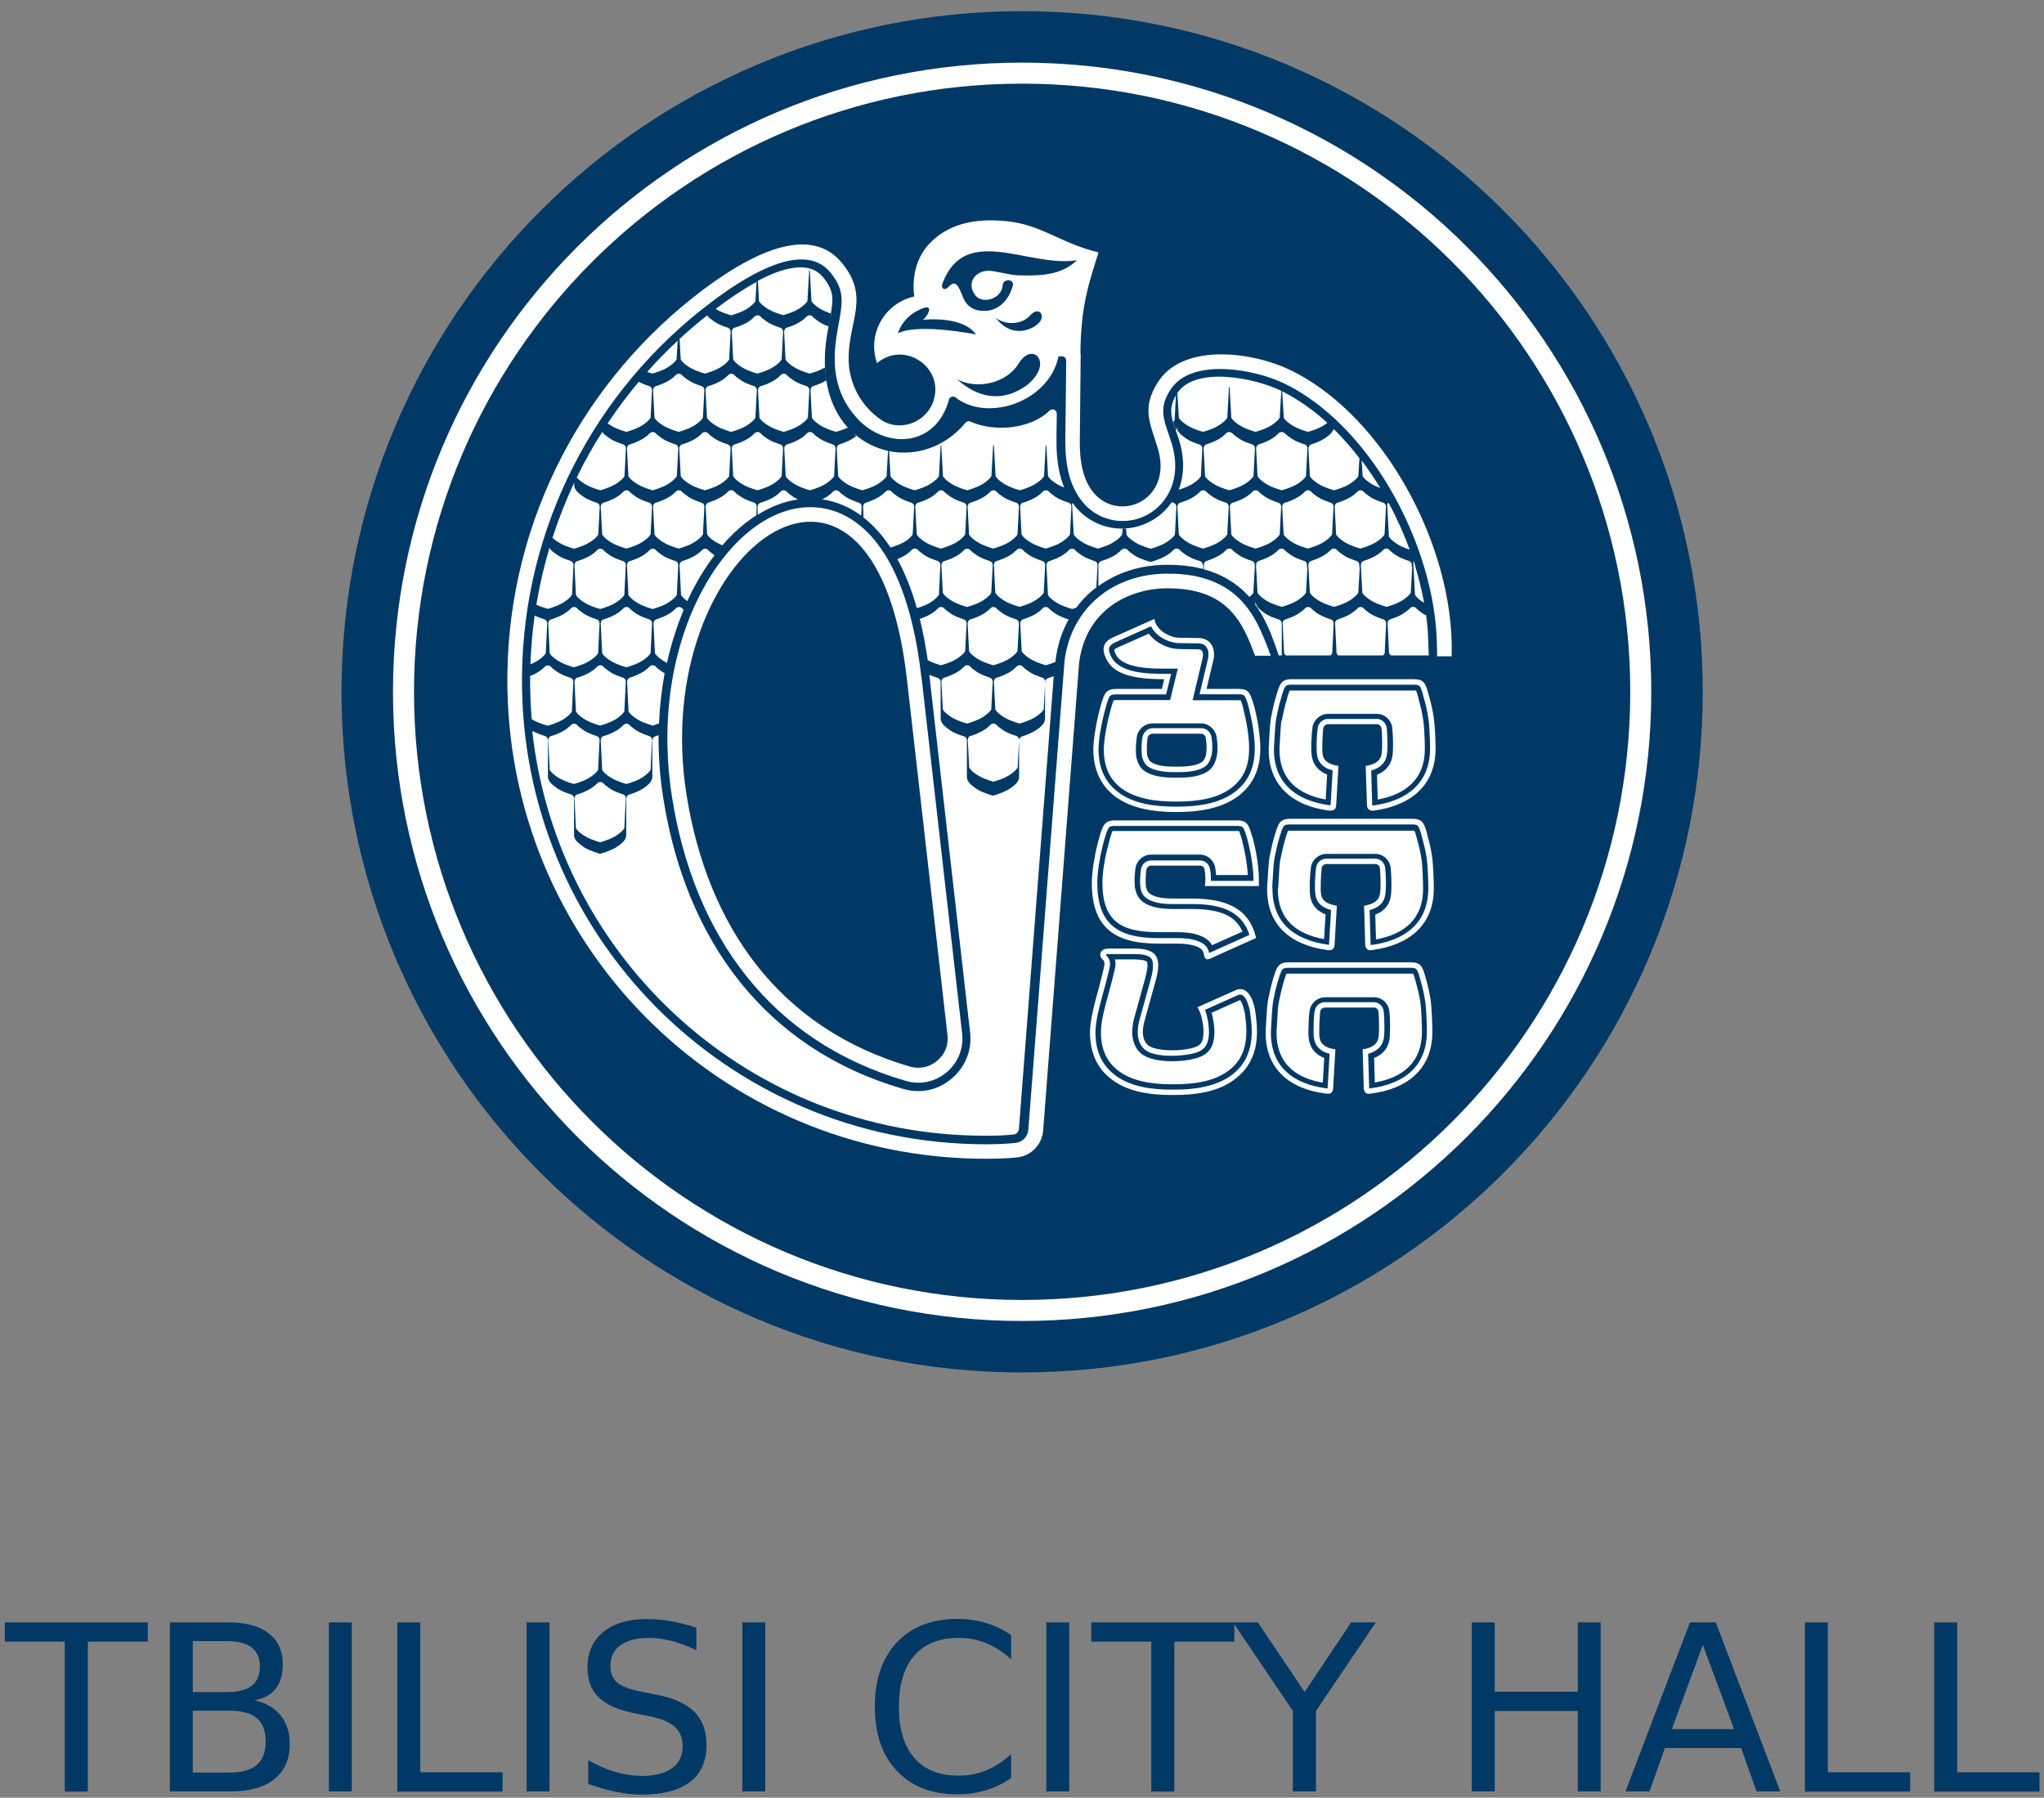 <svg width="141" height="124" viewBox="0 0 141 124" fill="none" xmlns="http://www.w3.org/2000/svg">
<rect x="0" y="0" width="141" height="124" fill="#808080" stroke="none"/>
<path d="M133.428 111.91H135.008V122.25H140.688V123.58H133.428V111.92V111.91ZM124.508 111.91H126.088V122.25H131.768V123.58H124.508V111.92V111.91ZM116.568 111.91H118.358L122.808 123.57H121.168L120.108 120.58H114.848L113.788 123.57H112.128L116.578 111.91H116.568ZM117.468 113.46L115.328 119.27H119.618L117.468 113.46ZM101.528 111.91H103.108V116.69H108.838V111.91H110.418V123.57H108.838V118.02H103.108V123.57H101.528V111.91ZM85.068 111.91H86.768L89.998 116.71L93.208 111.91H94.908L90.778 118.02V123.57H89.188V118.02L85.058 111.91H85.068ZM75.278 111.91H85.148V113.24H81.008V123.58H79.418V113.24H75.278V111.91ZM72.178 111.91H73.758V123.57H72.178V111.91ZM69.748 112.8V114.46C69.218 113.96 68.648 113.6 68.048 113.35C67.448 113.1 66.808 112.98 66.128 112.98C64.798 112.98 63.778 113.39 63.068 114.2C62.358 115.01 62.008 116.19 62.008 117.73C62.008 119.27 62.358 120.44 63.068 121.26C63.778 122.08 64.798 122.48 66.128 122.48C66.808 122.48 67.448 122.36 68.048 122.11C68.648 121.86 69.218 121.49 69.748 121V122.65C69.198 123.03 68.608 123.31 67.998 123.49C67.378 123.68 66.728 123.77 66.038 123.77C64.268 123.77 62.878 123.23 61.868 122.15C60.848 121.07 60.348 119.6 60.348 117.72C60.348 115.84 60.858 114.37 61.868 113.29C62.888 112.21 64.278 111.67 66.038 111.67C66.738 111.67 67.388 111.76 68.008 111.95C68.628 112.13 69.208 112.41 69.748 112.78V112.8ZM51.208 111.91H52.788V123.57H51.208V111.91ZM48.038 112.29V113.83C47.438 113.54 46.868 113.33 46.338 113.19C45.808 113.05 45.298 112.98 44.798 112.98C43.938 112.98 43.278 113.15 42.808 113.48C42.348 113.81 42.108 114.29 42.108 114.9C42.108 115.41 42.258 115.8 42.578 116.07C42.888 116.33 43.478 116.54 44.338 116.71L45.288 116.9C46.468 117.12 47.338 117.52 47.898 118.08C48.458 118.65 48.738 119.4 48.738 120.35C48.738 121.48 48.358 122.34 47.598 122.92C46.838 123.5 45.728 123.79 44.268 123.79C43.718 123.79 43.128 123.73 42.508 123.6C41.888 123.47 41.238 123.29 40.578 123.05V121.42C41.218 121.78 41.848 122.05 42.458 122.23C43.078 122.41 43.678 122.5 44.268 122.5C45.168 122.5 45.858 122.32 46.358 121.97C46.848 121.62 47.088 121.11 47.088 120.46C47.088 119.89 46.918 119.44 46.558 119.12C46.208 118.8 45.628 118.55 44.828 118.39L43.868 118.2C42.688 117.97 41.838 117.6 41.318 117.1C40.788 116.6 40.528 115.91 40.528 115.01C40.528 113.98 40.888 113.17 41.618 112.57C42.348 111.98 43.348 111.68 44.628 111.68C45.178 111.68 45.728 111.73 46.298 111.83C46.868 111.93 47.448 112.08 48.038 112.28V112.29ZM36.328 111.91H37.908V123.57H36.328V111.91ZM27.408 111.91H28.988V122.25H34.668V123.58H27.408V111.92V111.91ZM22.688 111.91H24.268V123.57H22.688V111.91ZM11.718 111.91H15.748C16.948 111.91 17.878 112.16 18.528 112.66C19.178 113.16 19.508 113.87 19.508 114.79C19.508 115.5 19.338 116.07 19.008 116.49C18.678 116.91 18.188 117.18 17.538 117.28C18.318 117.45 18.918 117.79 19.348 118.32C19.778 118.85 19.988 119.51 19.988 120.3C19.988 121.34 19.638 122.15 18.928 122.72C18.218 123.29 17.208 123.57 15.908 123.57H11.718V111.91ZM13.298 113.2V116.72H15.638C16.408 116.72 16.978 116.57 17.358 116.29C17.738 116 17.928 115.56 17.928 114.96C17.928 114.36 17.738 113.93 17.358 113.64C16.978 113.35 16.408 113.2 15.638 113.2H13.298ZM13.298 118V122.27H15.828C16.678 122.27 17.308 122.09 17.718 121.74C18.128 121.39 18.328 120.85 18.328 120.13C18.328 119.41 18.128 118.86 17.718 118.52C17.308 118.17 16.678 118 15.828 118H13.298ZM0.328 111.91H10.198V113.24H6.058V123.58H4.468V113.24H0.328V111.91Z" fill="#003965"/>
<path fill-rule="evenodd" clip-rule="evenodd" d="M70.509 0.77C96.439 0.77 117.459 21.79 117.459 47.719C117.459 73.65 96.439 94.669 70.509 94.669C44.579 94.669 23.559 73.65 23.559 47.719C23.559 21.79 44.569 0.77 70.509 0.77Z" fill="#003965"/>
<path fill-rule="evenodd" clip-rule="evenodd" d="M62.559 46.83L65.359 71.39C65.439 72.09 65.189 72.72 64.649 73.17C64.109 73.62 63.449 73.76 62.769 73.57C53.709 70.93 48.809 63.84 47.369 54.89C44.639 37.97 60.239 26.51 62.559 46.83ZM61.939 23C61.939 23 62.199 21.95 63.369 21.39C64.269 20.94 64.179 21.4 63.919 21.78C63.849 21.89 63.759 21.99 63.669 22.06C64.929 21.94 66.649 22.1 67.329 23.07C67.329 23.07 63.359 22.27 61.939 22.99V23ZM71.559 22.37C71.299 22.59 71.079 22.69 70.679 22.79C70.059 22.91 69.349 22.77 68.679 21.92C69.379 22.46 70.499 22.39 71.059 21.76C71.679 21.06 72.229 21.81 71.559 22.38V22.37ZM71.359 26.05C70.959 26.54 70.589 26.79 69.909 27.09C68.839 27.51 67.499 27.48 66.009 26.16C67.449 26.91 69.449 26.41 70.259 25.09C71.159 23.62 72.389 24.8 71.359 26.04V26.05ZM63.569 46.72L66.369 71.28C66.489 72.31 66.099 73.28 65.309 73.96C64.509 74.63 63.489 74.85 62.489 74.56C53.099 71.83 47.879 64.47 46.369 55.06C45.599 50.31 46.129 45.1 48.399 40.81C49.259 39.18 50.429 37.61 51.899 36.48C53.169 35.51 54.689 34.87 56.309 35C58.369 35.16 59.929 36.5 60.999 38.18C62.549 40.61 63.239 43.9 63.559 46.73L63.569 46.72ZM88.639 29.89C88.739 30 88.859 30.09 88.949 30.15C89.129 30.29 89.329 30.4 89.549 30.49C89.689 30.55 89.839 30.6 89.989 30.65C90.119 30.69 90.199 30.81 90.189 30.94L90.089 32.85C89.979 33.03 89.789 33.17 89.659 33.27C89.309 33.53 88.869 33.69 88.419 33.82C87.969 33.69 87.539 33.53 87.179 33.27C87.059 33.18 86.859 33.04 86.749 32.85L86.649 30.94C86.649 30.81 86.719 30.69 86.849 30.65C86.999 30.6 87.149 30.55 87.289 30.49C87.499 30.4 87.709 30.29 87.889 30.16C87.979 30.09 88.099 30 88.199 29.89C88.259 29.83 88.329 29.8 88.409 29.8C88.489 29.8 88.559 29.83 88.619 29.89H88.639ZM85.019 29.89C85.119 30 85.239 30.09 85.329 30.15C85.509 30.29 85.709 30.4 85.929 30.49C86.069 30.55 86.219 30.6 86.369 30.65C86.499 30.69 86.579 30.81 86.569 30.94L86.469 32.85C86.359 33.03 86.169 33.17 86.039 33.27C85.689 33.53 85.249 33.69 84.799 33.82C84.349 33.69 83.919 33.53 83.559 33.27C83.439 33.18 83.239 33.04 83.129 32.85L83.029 30.94C83.029 30.81 83.099 30.69 83.229 30.65C83.379 30.6 83.529 30.55 83.669 30.49C83.879 30.4 84.089 30.29 84.269 30.16C84.359 30.09 84.479 30 84.579 29.89C84.639 29.83 84.709 29.8 84.789 29.8C84.869 29.8 84.939 29.83 84.999 29.89H85.019ZM50.699 22.6C50.849 22.55 50.999 22.5 51.139 22.44C51.349 22.35 51.559 22.24 51.739 22.11C51.829 22.04 51.949 21.95 52.049 21.84C52.109 21.78 52.179 21.75 52.259 21.75C52.339 21.75 52.419 21.78 52.469 21.84C52.569 21.95 52.689 22.04 52.779 22.1C52.959 22.24 53.159 22.35 53.379 22.44C53.519 22.5 53.669 22.55 53.819 22.6C53.949 22.64 54.029 22.76 54.019 22.89L53.919 24.8C53.809 24.98 53.619 25.12 53.489 25.22C53.139 25.48 52.699 25.64 52.249 25.77C51.799 25.64 51.369 25.48 51.009 25.22C50.889 25.13 50.689 24.99 50.579 24.8L50.479 22.89C50.479 22.76 50.549 22.64 50.679 22.6H50.699ZM52.509 26.63C52.659 26.58 52.809 26.53 52.949 26.47C53.159 26.38 53.369 26.27 53.549 26.14C53.639 26.07 53.759 25.98 53.859 25.87C53.919 25.81 53.989 25.78 54.069 25.78C54.149 25.78 54.219 25.81 54.279 25.87C54.379 25.98 54.499 26.07 54.589 26.13C54.769 26.27 54.969 26.38 55.189 26.47C55.329 26.53 55.479 26.58 55.629 26.63C55.759 26.67 55.839 26.79 55.829 26.92L55.729 28.82C55.619 29 55.429 29.14 55.299 29.24C54.949 29.5 54.509 29.66 54.059 29.79C53.609 29.66 53.179 29.5 52.819 29.24C52.699 29.15 52.499 29.01 52.389 28.82L52.289 26.92C52.289 26.79 52.359 26.67 52.489 26.63H52.509ZM48.889 26.63C49.039 26.58 49.189 26.53 49.329 26.47C49.539 26.38 49.749 26.27 49.929 26.14C50.019 26.07 50.139 25.98 50.239 25.87C50.299 25.81 50.369 25.78 50.449 25.78C50.529 25.78 50.599 25.81 50.659 25.87C50.759 25.98 50.879 26.07 50.969 26.13C51.149 26.27 51.349 26.38 51.569 26.47C51.709 26.53 51.859 26.58 52.009 26.63C52.139 26.67 52.219 26.79 52.209 26.92L52.109 28.82C51.999 29 51.809 29.14 51.679 29.24C51.329 29.5 50.889 29.66 50.439 29.79C49.989 29.66 49.559 29.5 49.199 29.24C49.079 29.15 48.879 29.01 48.769 28.82L48.669 26.92C48.669 26.79 48.739 26.67 48.869 26.63H48.889ZM45.269 26.63C45.419 26.58 45.569 26.53 45.709 26.47C45.919 26.38 46.129 26.27 46.309 26.14C46.399 26.07 46.519 25.98 46.619 25.87C46.679 25.81 46.749 25.78 46.829 25.78C46.909 25.78 46.979 25.81 47.039 25.87C47.139 25.98 47.259 26.07 47.349 26.13C47.529 26.27 47.729 26.38 47.949 26.47C48.089 26.53 48.239 26.58 48.389 26.63C48.519 26.67 48.599 26.79 48.589 26.92L48.489 28.82C48.379 29 48.189 29.14 48.059 29.24C47.709 29.5 47.269 29.66 46.819 29.79C46.369 29.66 45.939 29.5 45.579 29.24C45.459 29.15 45.259 29.01 45.149 28.82L45.049 26.92C45.049 26.79 45.119 26.67 45.249 26.63H45.269ZM54.319 30.65C54.469 30.6 54.619 30.55 54.759 30.49C54.969 30.4 55.179 30.29 55.359 30.16C55.449 30.09 55.569 30 55.669 29.89C55.729 29.83 55.799 29.8 55.879 29.8C55.959 29.8 56.029 29.83 56.089 29.89C56.189 30 56.309 30.09 56.399 30.15C56.579 30.29 56.779 30.4 56.999 30.49C57.139 30.55 57.289 30.6 57.439 30.65C57.569 30.69 57.649 30.81 57.639 30.94L57.539 32.85C57.429 33.03 57.239 33.17 57.109 33.27C56.759 33.53 56.319 33.69 55.869 33.82C55.419 33.69 54.989 33.53 54.629 33.27C54.509 33.18 54.309 33.04 54.199 32.85L54.099 30.94C54.099 30.81 54.169 30.69 54.299 30.65H54.319ZM50.699 30.65C50.849 30.6 50.999 30.55 51.139 30.49C51.349 30.4 51.559 30.29 51.739 30.16C51.829 30.09 51.949 30 52.049 29.89C52.109 29.83 52.179 29.8 52.259 29.8C52.339 29.8 52.409 29.83 52.469 29.89C52.569 30 52.689 30.09 52.779 30.15C52.959 30.29 53.159 30.4 53.379 30.49C53.519 30.55 53.669 30.6 53.819 30.65C53.949 30.69 54.029 30.81 54.019 30.94L53.919 32.85C53.809 33.03 53.619 33.17 53.489 33.27C53.139 33.53 52.699 33.69 52.249 33.82C51.799 33.69 51.369 33.53 51.009 33.27C50.889 33.18 50.689 33.04 50.579 32.85L50.479 30.94C50.479 30.81 50.549 30.69 50.679 30.65H50.699ZM47.079 30.65C47.229 30.6 47.379 30.55 47.519 30.49C47.729 30.4 47.939 30.29 48.119 30.16C48.209 30.09 48.329 30 48.429 29.89C48.489 29.83 48.559 29.8 48.639 29.8C48.719 29.8 48.789 29.83 48.849 29.89C48.949 30 49.069 30.09 49.159 30.15C49.339 30.29 49.539 30.4 49.759 30.49C49.899 30.55 50.049 30.6 50.199 30.65C50.329 30.69 50.409 30.81 50.399 30.94L50.299 32.85C50.189 33.03 49.999 33.17 49.869 33.27C49.519 33.53 49.079 33.69 48.629 33.82C48.179 33.69 47.749 33.53 47.389 33.27C47.269 33.18 47.069 33.04 46.959 32.85L46.859 30.94C46.859 30.81 46.929 30.69 47.059 30.65H47.079ZM43.469 30.65C43.619 30.6 43.769 30.55 43.909 30.49C44.119 30.4 44.319 30.29 44.509 30.16C44.599 30.09 44.719 30 44.819 29.89C44.879 29.83 44.949 29.8 45.029 29.8C45.109 29.8 45.179 29.83 45.239 29.89C45.339 30 45.459 30.09 45.549 30.15C45.729 30.29 45.929 30.4 46.149 30.49C46.289 30.55 46.439 30.6 46.589 30.65C46.719 30.69 46.799 30.81 46.789 30.94L46.689 32.85C46.579 33.03 46.389 33.17 46.259 33.27C45.909 33.53 45.469 33.69 45.019 33.82C44.569 33.69 44.139 33.53 43.779 33.27C43.659 33.18 43.459 33.04 43.349 32.85L43.249 30.94C43.249 30.81 43.319 30.69 43.449 30.65H43.469ZM70.589 34.67C70.739 34.62 70.889 34.57 71.029 34.51C71.239 34.42 71.449 34.31 71.629 34.18C71.719 34.11 71.839 34.02 71.939 33.91C71.999 33.85 72.069 33.82 72.149 33.82C72.229 33.82 72.299 33.85 72.359 33.91C72.459 34.02 72.579 34.11 72.669 34.17C72.849 34.31 73.049 34.42 73.269 34.51C73.409 34.57 73.559 34.62 73.709 34.67C73.839 34.71 73.919 34.83 73.909 34.96L73.809 36.87C73.699 37.05 73.509 37.19 73.379 37.29C73.029 37.55 72.589 37.71 72.139 37.84C71.689 37.71 71.259 37.55 70.899 37.29C70.779 37.2 70.579 37.06 70.469 36.87L70.369 34.96C70.369 34.83 70.439 34.71 70.569 34.67H70.589ZM66.969 34.67C67.119 34.62 67.269 34.57 67.409 34.51C67.619 34.42 67.829 34.31 68.009 34.18C68.099 34.11 68.219 34.02 68.319 33.91C68.379 33.85 68.449 33.82 68.529 33.82C68.609 33.82 68.679 33.85 68.739 33.91C68.839 34.02 68.959 34.11 69.049 34.17C69.229 34.31 69.429 34.42 69.649 34.51C69.789 34.57 69.939 34.62 70.089 34.67C70.219 34.71 70.299 34.83 70.289 34.96L70.189 36.87C70.079 37.05 69.889 37.19 69.759 37.29C69.409 37.55 68.969 37.71 68.519 37.84C68.069 37.71 67.639 37.55 67.279 37.29C67.159 37.2 66.959 37.06 66.849 36.87L66.749 34.96C66.749 34.83 66.819 34.71 66.949 34.67H66.969ZM63.359 34.67C63.509 34.62 63.659 34.57 63.799 34.51C64.009 34.42 64.219 34.31 64.399 34.18C64.489 34.11 64.609 34.02 64.709 33.91C64.769 33.85 64.839 33.82 64.919 33.82C64.999 33.82 65.069 33.85 65.129 33.91C65.229 34.02 65.349 34.11 65.439 34.17C65.619 34.31 65.819 34.42 66.039 34.51C66.179 34.57 66.329 34.62 66.479 34.67C66.609 34.71 66.689 34.83 66.679 34.96L66.579 36.87C66.469 37.05 66.279 37.19 66.149 37.29C65.799 37.55 65.359 37.71 64.909 37.84C64.459 37.71 64.029 37.55 63.669 37.29C63.549 37.2 63.349 37.06 63.239 36.87L63.139 34.96C63.139 34.83 63.209 34.71 63.339 34.67H63.359ZM45.269 34.67C45.419 34.62 45.569 34.57 45.709 34.51C45.919 34.42 46.129 34.31 46.309 34.18C46.399 34.11 46.519 34.02 46.619 33.91C46.679 33.85 46.749 33.82 46.829 33.82C46.909 33.82 46.979 33.85 47.039 33.91C47.139 34.02 47.259 34.11 47.349 34.17C47.529 34.31 47.729 34.42 47.949 34.51C48.089 34.57 48.239 34.62 48.389 34.67C48.519 34.71 48.599 34.83 48.589 34.96L48.489 36.87C48.379 37.05 48.189 37.19 48.059 37.29C47.709 37.55 47.269 37.71 46.819 37.84C46.369 37.71 45.939 37.55 45.579 37.29C45.459 37.2 45.259 37.06 45.149 36.87L45.049 34.96C45.049 34.83 45.119 34.71 45.249 34.67H45.269ZM41.659 34.67C41.809 34.62 41.959 34.57 42.099 34.51C42.309 34.42 42.519 34.31 42.699 34.18C42.789 34.11 42.909 34.02 43.009 33.91C43.069 33.85 43.139 33.82 43.219 33.82C43.299 33.82 43.369 33.85 43.429 33.91C43.529 34.02 43.649 34.11 43.739 34.17C43.919 34.31 44.119 34.42 44.339 34.51C44.479 34.57 44.629 34.62 44.779 34.67C44.909 34.71 44.989 34.83 44.979 34.96L44.879 36.87C44.769 37.05 44.579 37.19 44.449 37.29C44.099 37.55 43.659 37.71 43.209 37.84C42.759 37.71 42.329 37.55 41.969 37.29C41.849 37.2 41.649 37.06 41.539 36.87L41.439 34.96C41.439 34.83 41.509 34.71 41.639 34.67H41.659ZM92.289 34.67C92.439 34.62 92.589 34.57 92.729 34.51C92.939 34.42 93.149 34.31 93.329 34.18C93.419 34.11 93.539 34.02 93.639 33.91C93.699 33.85 93.769 33.82 93.849 33.82C93.929 33.82 93.999 33.85 94.059 33.91C94.159 34.02 94.279 34.11 94.369 34.17C94.549 34.31 94.749 34.42 94.969 34.51C95.109 34.57 95.259 34.62 95.409 34.67C95.539 34.71 95.619 34.83 95.609 34.96L95.509 36.87C95.399 37.05 95.209 37.19 95.079 37.29C94.729 37.55 94.289 37.71 93.839 37.84C93.389 37.71 92.959 37.55 92.599 37.29C92.479 37.2 92.279 37.06 92.169 36.87L92.069 34.96C92.069 34.83 92.139 34.71 92.269 34.67H92.289ZM88.669 34.67C88.819 34.62 88.969 34.57 89.109 34.51C89.319 34.42 89.529 34.31 89.709 34.18C89.799 34.11 89.919 34.02 90.019 33.91C90.079 33.85 90.149 33.82 90.229 33.82C90.309 33.82 90.379 33.85 90.439 33.91C90.539 34.02 90.659 34.11 90.749 34.17C90.929 34.31 91.129 34.42 91.349 34.51C91.489 34.57 91.639 34.62 91.789 34.67C91.919 34.71 91.999 34.83 91.989 34.96L91.889 36.87C91.779 37.05 91.589 37.19 91.459 37.29C91.109 37.55 90.669 37.71 90.219 37.84C89.769 37.71 89.339 37.55 88.979 37.29C88.859 37.2 88.659 37.06 88.549 36.87L88.449 34.96C88.449 34.83 88.519 34.71 88.649 34.67H88.669ZM85.059 34.67C85.209 34.62 85.359 34.57 85.499 34.51C85.709 34.42 85.919 34.31 86.099 34.18C86.189 34.11 86.309 34.02 86.409 33.91C86.469 33.85 86.539 33.82 86.619 33.82C86.699 33.82 86.769 33.85 86.829 33.91C86.929 34.02 87.049 34.11 87.139 34.17C87.319 34.31 87.519 34.42 87.739 34.51C87.879 34.57 88.029 34.62 88.179 34.67C88.309 34.71 88.389 34.83 88.379 34.96L88.279 36.87C88.169 37.05 87.979 37.19 87.849 37.29C87.499 37.55 87.059 37.71 86.609 37.84C86.159 37.71 85.729 37.55 85.369 37.29C85.249 37.2 85.049 37.06 84.939 36.87L84.839 34.96C84.839 34.83 84.909 34.71 85.039 34.67H85.059ZM81.439 34.67C81.589 34.62 81.739 34.57 81.879 34.51C82.089 34.42 82.299 34.31 82.479 34.18C82.569 34.11 82.689 34.02 82.789 33.91C82.849 33.85 82.919 33.82 82.999 33.82C83.079 33.82 83.149 33.85 83.209 33.91C83.309 34.02 83.429 34.11 83.519 34.17C83.699 34.31 83.899 34.42 84.119 34.51C84.259 34.57 84.409 34.62 84.559 34.67C84.689 34.71 84.769 34.83 84.759 34.96L84.659 36.87C84.549 37.05 84.359 37.19 84.229 37.29C83.879 37.55 83.439 37.71 82.989 37.84C82.539 37.71 82.109 37.55 81.749 37.29C81.629 37.2 81.429 37.06 81.319 36.87L81.219 34.96C81.219 34.83 81.289 34.71 81.419 34.67H81.439ZM43.469 38.7C43.619 38.65 43.769 38.6 43.909 38.54C44.119 38.45 44.329 38.34 44.509 38.21C44.599 38.14 44.719 38.05 44.819 37.94C44.879 37.88 44.949 37.85 45.029 37.85C45.109 37.85 45.179 37.88 45.239 37.94C45.339 38.05 45.459 38.14 45.549 38.2C45.729 38.34 45.929 38.45 46.149 38.54C46.289 38.6 46.439 38.65 46.589 38.7C46.719 38.74 46.799 38.86 46.789 38.99L46.689 41.04C46.579 41.22 46.389 41.36 46.259 41.46C45.909 41.72 45.469 41.88 45.019 42.01C44.569 41.88 44.139 41.72 43.779 41.46C43.659 41.37 43.459 41.23 43.349 41.04L43.249 38.99C43.249 38.86 43.319 38.74 43.449 38.7H43.469ZM39.849 38.7C39.999 38.65 40.149 38.6 40.289 38.54C40.499 38.45 40.709 38.34 40.889 38.21C40.979 38.14 41.099 38.05 41.199 37.94C41.259 37.88 41.329 37.85 41.409 37.85C41.489 37.85 41.559 37.88 41.619 37.94C41.719 38.05 41.839 38.14 41.929 38.2C42.109 38.34 42.309 38.45 42.529 38.54C42.669 38.6 42.819 38.65 42.969 38.7C43.099 38.74 43.179 38.86 43.169 38.99L43.069 41.04C42.959 41.22 42.769 41.36 42.639 41.46C42.289 41.72 41.849 41.88 41.399 42.01C40.949 41.88 40.519 41.72 40.159 41.46C40.039 41.37 39.839 41.23 39.729 41.04L39.629 38.99C39.629 38.86 39.699 38.74 39.829 38.7H39.849ZM41.659 42.72C41.809 42.67 41.959 42.62 42.099 42.56C42.309 42.47 42.519 42.36 42.699 42.23C42.789 42.16 42.909 42.07 43.009 41.96C43.069 41.9 43.139 41.87 43.219 41.87C43.299 41.87 43.369 41.9 43.429 41.96C43.529 42.07 43.649 42.16 43.739 42.22C43.919 42.36 44.119 42.47 44.339 42.56C44.479 42.62 44.629 42.67 44.779 42.72C44.909 42.76 44.989 42.88 44.979 43.01L44.879 45.06C44.769 45.24 44.579 45.38 44.449 45.48C44.099 45.74 43.659 45.9 43.209 46.03C42.759 45.9 42.329 45.74 41.969 45.48C41.849 45.39 41.649 45.25 41.539 45.06L41.439 43.01C41.439 42.88 41.509 42.76 41.639 42.72H41.659ZM38.039 42.72C38.189 42.67 38.339 42.62 38.479 42.56C38.689 42.47 38.899 42.36 39.079 42.23C39.169 42.16 39.289 42.07 39.389 41.96C39.449 41.9 39.519 41.87 39.599 41.87C39.679 41.87 39.749 41.9 39.809 41.96C39.909 42.07 40.029 42.16 40.119 42.22C40.299 42.36 40.499 42.47 40.719 42.56C40.859 42.62 41.009 42.67 41.159 42.72C41.289 42.76 41.369 42.88 41.359 43.01L41.259 45.06C41.149 45.24 40.959 45.38 40.829 45.48C40.479 45.74 40.039 45.9 39.589 46.03C39.139 45.9 38.709 45.74 38.349 45.48C38.229 45.39 38.029 45.25 37.919 45.06L37.819 43.01C37.819 42.88 37.889 42.76 38.019 42.72H38.039ZM39.849 46.74C39.999 46.69 40.149 46.64 40.289 46.58C40.499 46.49 40.709 46.38 40.889 46.25C40.979 46.18 41.099 46.09 41.199 45.98C41.259 45.92 41.329 45.89 41.409 45.89C41.489 45.89 41.559 45.92 41.619 45.98C41.719 46.09 41.839 46.18 41.929 46.24C42.109 46.38 42.309 46.49 42.529 46.58C42.669 46.64 42.819 46.69 42.969 46.74C43.099 46.78 43.179 46.9 43.169 47.03L43.069 49.08C42.959 49.26 42.769 49.4 42.639 49.5C42.289 49.76 41.849 49.92 41.399 50.05C40.949 49.92 40.519 49.76 40.159 49.5C40.039 49.41 39.839 49.27 39.729 49.08L39.629 47.03C39.629 46.9 39.699 46.78 39.829 46.74H39.849ZM39.849 54.79C39.999 54.74 40.149 54.69 40.289 54.63C40.499 54.54 40.709 54.43 40.889 54.3C40.979 54.23 41.099 54.14 41.199 54.03C41.259 53.97 41.329 53.94 41.409 53.94C41.489 53.94 41.559 53.97 41.619 54.03C41.719 54.14 41.839 54.23 41.929 54.29C42.109 54.43 42.309 54.54 42.529 54.63C42.669 54.69 42.819 54.74 42.969 54.79C43.099 54.83 43.179 54.95 43.169 55.08L43.069 57.13C42.959 57.31 42.769 57.45 42.639 57.55C42.289 57.81 41.849 57.97 41.399 58.1C40.949 57.97 40.519 57.81 40.159 57.55C40.039 57.46 39.839 57.32 39.729 57.13L39.629 55.08C39.629 54.95 39.699 54.83 39.829 54.79H39.849ZM41.659 50.77C41.809 50.72 41.959 50.67 42.099 50.61C42.309 50.52 42.519 50.41 42.699 50.28C42.789 50.21 42.909 50.12 43.009 50.01C43.069 49.95 43.139 49.92 43.219 49.92C43.299 49.92 43.369 49.95 43.429 50.01C43.529 50.12 43.649 50.21 43.739 50.27C43.919 50.41 44.119 50.52 44.339 50.61C44.479 50.67 44.629 50.72 44.779 50.77C44.909 50.81 44.989 50.93 44.979 51.06L44.879 53.11C44.769 53.29 44.579 53.43 44.449 53.53C44.099 53.79 43.659 53.95 43.209 54.08C42.759 53.95 42.329 53.79 41.969 53.53C41.849 53.44 41.649 53.3 41.539 53.11L41.439 51.06C41.439 50.93 41.509 50.81 41.639 50.77H41.659ZM38.039 50.77C38.189 50.72 38.339 50.67 38.479 50.61C38.689 50.52 38.899 50.41 39.079 50.28C39.169 50.21 39.289 50.12 39.389 50.01C39.449 49.95 39.519 49.92 39.599 49.92C39.679 49.92 39.749 49.95 39.809 50.01C39.909 50.12 40.029 50.21 40.119 50.27C40.299 50.41 40.499 50.52 40.719 50.61C40.859 50.67 41.009 50.72 41.159 50.77C41.289 50.81 41.369 50.93 41.359 51.06L41.259 53.11C41.149 53.29 40.959 53.43 40.829 53.53C40.479 53.79 40.039 53.95 39.589 54.08C39.139 53.95 38.709 53.79 38.349 53.53C38.229 53.44 38.029 53.3 37.919 53.11L37.819 51.06C37.819 50.93 37.889 50.81 38.019 50.77H38.039ZM68.779 38.69C68.929 38.64 69.079 38.59 69.219 38.53C69.429 38.44 69.639 38.33 69.819 38.2C69.909 38.13 70.029 38.04 70.129 37.93C70.189 37.87 70.259 37.84 70.339 37.84C70.419 37.84 70.489 37.87 70.549 37.93C70.649 38.04 70.769 38.13 70.859 38.19C71.039 38.33 71.239 38.44 71.459 38.53C71.599 38.59 71.749 38.64 71.899 38.69C72.029 38.73 72.109 38.85 72.099 38.98L71.999 40.89C71.889 41.07 71.699 41.21 71.569 41.31C71.219 41.57 70.779 41.73 70.329 41.86C69.879 41.73 69.449 41.57 69.089 41.31C68.969 41.22 68.769 41.08 68.659 40.89L68.559 38.98C68.559 38.85 68.629 38.73 68.759 38.69H68.779ZM65.159 38.7C65.309 38.65 65.459 38.6 65.599 38.54C65.809 38.45 66.019 38.34 66.199 38.21C66.289 38.14 66.409 38.05 66.509 37.94C66.569 37.88 66.639 37.85 66.719 37.85C66.799 37.85 66.869 37.88 66.929 37.94C67.029 38.05 67.149 38.14 67.239 38.2C67.419 38.34 67.619 38.45 67.839 38.54C67.979 38.6 68.129 38.65 68.279 38.7C68.409 38.74 68.489 38.86 68.479 38.99L68.379 40.9C68.269 41.08 68.079 41.22 67.949 41.32C67.599 41.58 67.159 41.74 66.709 41.87C66.259 41.74 65.829 41.58 65.469 41.32C65.349 41.23 65.149 41.09 65.039 40.9L64.939 38.99C64.939 38.86 65.009 38.74 65.139 38.7H65.159ZM66.969 42.72C67.119 42.67 67.269 42.62 67.409 42.56C67.619 42.47 67.829 42.36 68.009 42.23C68.099 42.16 68.219 42.07 68.319 41.96C68.379 41.9 68.449 41.87 68.529 41.87C68.609 41.87 68.679 41.9 68.739 41.96C68.839 42.07 68.959 42.16 69.049 42.22C69.229 42.36 69.429 42.47 69.649 42.56C69.789 42.62 69.939 42.67 70.089 42.72C70.219 42.76 70.299 42.88 70.289 43.01L70.189 44.92C70.079 45.1 69.889 45.24 69.759 45.34C69.409 45.6 68.969 45.76 68.519 45.89C68.069 45.76 67.639 45.6 67.279 45.34C67.159 45.25 66.959 45.11 66.849 44.92L66.749 43.01C66.749 42.88 66.819 42.76 66.949 42.72H66.969ZM68.779 46.74C68.929 46.69 69.079 46.64 69.219 46.58C69.429 46.49 69.639 46.38 69.819 46.25C69.909 46.18 70.029 46.09 70.129 45.98C70.189 45.92 70.259 45.89 70.339 45.89C70.419 45.89 70.489 45.92 70.549 45.98C70.649 46.09 70.769 46.18 70.859 46.24C71.039 46.38 71.239 46.49 71.459 46.58C71.599 46.64 71.749 46.69 71.899 46.74C72.029 46.78 72.109 46.9 72.099 47.03L71.999 48.94C71.889 49.12 71.699 49.26 71.569 49.36C71.219 49.62 70.779 49.78 70.329 49.91C69.879 49.78 69.449 49.62 69.089 49.36C68.969 49.27 68.769 49.13 68.659 48.94L68.559 47.03C68.559 46.9 68.629 46.78 68.759 46.74H68.779ZM65.159 46.74C65.309 46.69 65.459 46.64 65.599 46.58C65.809 46.49 66.019 46.38 66.199 46.25C66.289 46.18 66.409 46.09 66.509 45.98C66.569 45.92 66.639 45.89 66.719 45.89C66.799 45.89 66.869 45.92 66.929 45.98C67.029 46.09 67.149 46.18 67.239 46.24C67.419 46.38 67.619 46.49 67.839 46.58C67.979 46.64 68.129 46.69 68.279 46.74C68.409 46.78 68.489 46.9 68.479 47.03L68.379 48.94C68.269 49.12 68.079 49.26 67.949 49.36C67.599 49.62 67.159 49.78 66.709 49.91C66.259 49.78 65.829 49.62 65.469 49.36C65.349 49.27 65.149 49.13 65.039 48.94L64.939 47.03C64.939 46.9 65.009 46.78 65.139 46.74H65.159ZM66.979 50.76C67.129 50.71 67.269 50.66 67.409 50.6C67.619 50.51 67.829 50.4 68.009 50.27C68.099 50.2 68.219 50.11 68.319 50C68.379 49.94 68.449 49.91 68.529 49.91C68.609 49.91 68.679 49.94 68.739 50C68.839 50.11 68.959 50.2 69.049 50.26C69.229 50.4 69.429 50.51 69.649 50.6C69.799 50.66 69.949 50.71 70.099 50.76C70.229 50.8 70.309 50.92 70.299 51.05L70.199 52.95C70.089 53.13 69.899 53.27 69.769 53.37C69.419 53.63 68.979 53.79 68.529 53.92C68.079 53.79 67.649 53.63 67.289 53.37C67.169 53.28 66.969 53.14 66.859 52.95L66.759 51.04C66.759 50.91 66.829 50.79 66.959 50.75L66.979 50.76ZM74.269 41.91C74.169 41.94 74.059 41.98 73.959 42.01C73.509 41.88 73.079 41.72 72.719 41.46C72.599 41.37 72.399 41.23 72.289 41.04L72.189 38.99C72.189 38.86 72.259 38.74 72.389 38.7C72.539 38.65 72.689 38.6 72.829 38.54C73.039 38.45 73.249 38.34 73.429 38.21C73.519 38.14 73.639 38.05 73.739 37.94C73.799 37.88 73.869 37.85 73.949 37.85C74.029 37.85 74.099 37.88 74.159 37.94C74.259 38.05 74.379 38.14 74.469 38.2C74.649 38.34 74.849 38.45 75.069 38.54C75.209 38.6 75.359 38.65 75.509 38.7C75.639 38.74 75.719 38.86 75.709 38.99L75.629 40.52C75.109 40.91 74.639 41.38 74.249 41.91H74.269ZM72.829 45.65C72.619 45.74 72.379 45.82 72.149 45.89C71.699 45.76 71.269 45.6 70.909 45.34C70.789 45.25 70.589 45.11 70.479 44.92L70.379 43.01C70.379 42.88 70.449 42.76 70.579 42.72C70.729 42.67 70.879 42.62 71.019 42.56C71.229 42.47 71.439 42.36 71.619 42.23C71.709 42.16 71.829 42.07 71.929 41.96C71.989 41.9 72.059 41.87 72.139 41.87C72.219 41.87 72.299 41.9 72.349 41.96C72.449 42.07 72.569 42.16 72.659 42.22C72.839 42.36 73.039 42.47 73.259 42.56C73.409 42.62 73.559 42.68 73.719 42.73C73.259 43.55 72.949 44.49 72.819 45.53V45.57L72.809 45.65H72.829ZM63.459 42.69C63.569 42.65 63.689 42.61 63.799 42.56C64.009 42.47 64.219 42.36 64.399 42.23C64.489 42.16 64.609 42.07 64.709 41.96C64.769 41.9 64.839 41.87 64.919 41.87C64.999 41.87 65.069 41.9 65.129 41.96C65.229 42.07 65.349 42.16 65.439 42.22C65.619 42.36 65.819 42.47 66.039 42.56C66.179 42.62 66.329 42.67 66.479 42.72C66.609 42.76 66.689 42.88 66.679 43.01L66.579 44.92C66.469 45.1 66.279 45.24 66.149 45.34C65.799 45.6 65.359 45.76 64.909 45.89C64.599 45.8 64.269 45.69 63.999 45.54C63.859 44.6 63.689 43.64 63.449 42.69H63.459ZM61.919 38.56L61.989 38.53C62.199 38.44 62.409 38.33 62.589 38.2C62.679 38.13 62.799 38.04 62.899 37.93C62.959 37.87 63.029 37.84 63.109 37.84C63.189 37.84 63.259 37.87 63.319 37.93C63.419 38.04 63.539 38.13 63.629 38.19C63.809 38.33 64.009 38.44 64.229 38.53C64.369 38.59 64.519 38.64 64.669 38.69C64.799 38.73 64.879 38.85 64.869 38.98L64.769 41.03C64.659 41.21 64.469 41.35 64.339 41.45C64.029 41.68 63.649 41.83 63.249 41.95C62.909 40.76 62.469 39.6 61.899 38.56H61.919ZM59.569 35.68L59.539 34.96C59.539 34.83 59.609 34.71 59.739 34.67C59.889 34.62 60.039 34.57 60.179 34.51C60.389 34.42 60.599 34.31 60.779 34.18C60.869 34.11 60.989 34.02 61.089 33.91C61.149 33.85 61.219 33.82 61.299 33.82C61.379 33.82 61.449 33.85 61.509 33.91C61.609 34.02 61.729 34.11 61.819 34.17C61.999 34.31 62.199 34.42 62.419 34.51C62.559 34.57 62.709 34.62 62.859 34.67C62.989 34.71 63.069 34.83 63.059 34.96L62.959 36.87C62.849 37.05 62.659 37.19 62.529 37.29C62.239 37.5 61.799 37.65 61.429 37.77C60.909 36.97 60.279 36.25 59.559 35.69L59.569 35.68ZM56.709 34.45C56.869 34.37 57.019 34.29 57.159 34.18C57.249 34.11 57.369 34.02 57.469 33.91C57.529 33.85 57.599 33.82 57.679 33.82C57.759 33.82 57.829 33.85 57.889 33.91C57.989 34.02 58.109 34.11 58.199 34.17C58.379 34.31 58.579 34.42 58.799 34.51C58.939 34.57 59.089 34.62 59.239 34.67C59.369 34.71 59.449 34.83 59.439 34.96L59.409 35.57C58.619 34.99 57.709 34.58 56.689 34.44L56.709 34.45ZM52.259 35.52V34.96C52.259 34.83 52.339 34.72 52.459 34.68C52.619 34.63 52.789 34.57 52.939 34.51C53.149 34.42 53.359 34.31 53.539 34.18C53.629 34.11 53.749 34.02 53.849 33.91C53.909 33.85 53.979 33.82 54.059 33.82C54.139 33.82 54.209 33.85 54.269 33.91C54.369 34.02 54.489 34.11 54.579 34.17C54.719 34.28 54.879 34.37 55.049 34.45C54.049 34.59 53.109 34.98 52.249 35.52H52.259ZM49.849 37.63C49.659 37.54 49.379 37.41 49.209 37.28C49.089 37.19 48.889 37.05 48.779 36.86L48.679 34.95C48.679 34.82 48.749 34.7 48.879 34.66C49.029 34.61 49.179 34.56 49.319 34.5C49.529 34.41 49.739 34.3 49.919 34.17C50.009 34.1 50.129 34.01 50.229 33.9C50.289 33.84 50.359 33.81 50.439 33.81C50.519 33.81 50.599 33.84 50.649 33.9C50.749 34.01 50.869 34.1 50.959 34.16C51.139 34.3 51.339 34.41 51.559 34.5C51.699 34.56 51.849 34.61 51.999 34.66C52.129 34.7 52.209 34.82 52.199 34.95L52.169 35.55C51.949 35.69 51.739 35.84 51.529 36C50.909 36.47 50.339 37.02 49.819 37.62L49.849 37.63ZM47.409 41.47C47.289 41.37 47.089 41.22 46.979 41.04L46.879 38.99C46.879 38.86 46.949 38.74 47.079 38.7C47.229 38.65 47.379 38.6 47.519 38.54C47.729 38.45 47.939 38.34 48.119 38.21C48.209 38.14 48.329 38.05 48.429 37.94C48.489 37.88 48.559 37.85 48.639 37.85C48.719 37.85 48.789 37.88 48.849 37.94C48.949 38.05 49.069 38.14 49.159 38.2C49.159 38.2 49.249 38.27 49.289 38.3C48.749 39.01 48.279 39.76 47.869 40.53C47.709 40.84 47.549 41.15 47.409 41.47ZM46.019 45.73C45.869 45.66 45.739 45.58 45.609 45.48C45.489 45.39 45.289 45.25 45.179 45.06L45.079 43.01C45.079 42.88 45.149 42.76 45.279 42.72C45.429 42.67 45.579 42.62 45.719 42.56C45.929 42.47 46.139 42.36 46.319 42.23C46.409 42.16 46.529 42.07 46.629 41.96C46.689 41.9 46.759 41.87 46.839 41.87C46.919 41.87 46.989 41.9 47.049 41.96C47.089 42 47.119 42.03 47.159 42.07C46.669 43.25 46.289 44.47 46.009 45.73H46.019ZM45.479 49.9C45.329 49.95 45.179 50 45.029 50.05C44.579 49.92 44.149 49.76 43.789 49.5C43.669 49.41 43.469 49.27 43.359 49.08L43.259 47.03C43.259 46.9 43.329 46.78 43.459 46.74C43.609 46.69 43.759 46.64 43.899 46.58C44.109 46.49 44.319 46.38 44.499 46.25C44.589 46.18 44.709 46.09 44.809 45.98C44.869 45.92 44.939 45.89 45.019 45.89C45.099 45.89 45.179 45.92 45.229 45.98C45.329 46.09 45.449 46.18 45.539 46.24C45.639 46.32 45.739 46.38 45.849 46.44C45.639 47.58 45.509 48.74 45.459 49.9H45.479ZM36.779 50.44C36.889 50.5 36.999 50.56 37.119 50.6C37.279 50.67 37.439 50.72 37.599 50.77C37.719 50.81 37.799 50.92 37.799 51.05V53.57C37.799 53.91 38.129 54.15 38.319 54.29C38.499 54.43 38.699 54.54 38.919 54.63C39.079 54.7 39.239 54.75 39.399 54.8C39.519 54.84 39.599 54.95 39.599 55.08V57.6C39.599 57.94 39.929 58.18 40.119 58.32C40.299 58.46 40.499 58.57 40.719 58.66C40.929 58.75 41.159 58.82 41.379 58.89H41.399H41.419C41.649 58.82 41.869 58.75 42.079 58.66C42.289 58.57 42.499 58.46 42.679 58.33C42.869 58.19 43.199 57.94 43.199 57.61V55.09C43.199 54.96 43.279 54.85 43.399 54.81C43.559 54.76 43.729 54.7 43.879 54.64C44.089 54.55 44.299 54.44 44.479 54.31C44.669 54.17 44.999 53.92 44.999 53.59V51.07C44.999 50.94 45.079 50.83 45.199 50.79C45.279 50.77 45.349 50.74 45.429 50.71C45.419 52.21 45.529 53.7 45.769 55.15C47.319 64.78 52.699 72.32 62.299 75.11C63.489 75.46 64.709 75.2 65.649 74.4C66.589 73.61 67.059 72.44 66.919 71.22L64.119 46.66V46.55C64.119 46.55 64.179 46.58 64.209 46.59C64.369 46.66 64.529 46.71 64.689 46.76C64.809 46.8 64.889 46.91 64.889 47.04V49.56C64.889 49.9 65.219 50.14 65.409 50.28C65.589 50.42 65.789 50.53 66.009 50.62C66.169 50.69 66.339 50.74 66.499 50.79C66.619 50.83 66.699 50.94 66.699 51.07V53.59C66.699 53.93 67.029 54.17 67.219 54.31C67.399 54.45 67.599 54.56 67.819 54.65C68.029 54.74 68.259 54.81 68.479 54.88H68.499H68.519C68.749 54.81 68.969 54.74 69.179 54.65C69.389 54.56 69.599 54.45 69.779 54.32C69.969 54.18 70.299 53.93 70.299 53.6V51.08C70.299 50.95 70.379 50.84 70.499 50.8C70.659 50.75 70.819 50.69 70.969 50.63C71.179 50.54 71.389 50.43 71.569 50.3C71.759 50.16 72.089 49.91 72.089 49.58V47.06C72.089 46.93 72.169 46.82 72.289 46.78C72.429 46.74 72.559 46.69 72.689 46.64L70.289 77.86C70.269 78.08 70.119 78.24 69.899 78.26C69.249 78.33 68.589 78.34 67.939 78.34C51.729 78.34 38.469 66.16 36.719 50.46L36.779 50.44ZM36.579 46.62L36.669 46.59C36.879 46.5 37.089 46.39 37.269 46.26C37.359 46.19 37.479 46.1 37.579 45.99C37.639 45.93 37.709 45.9 37.789 45.9C37.869 45.9 37.939 45.93 37.999 45.99C38.099 46.1 38.219 46.19 38.309 46.25C38.489 46.39 38.689 46.5 38.909 46.59C39.049 46.65 39.199 46.7 39.349 46.75C39.479 46.79 39.559 46.91 39.549 47.04L39.449 49.09C39.339 49.27 39.149 49.41 39.019 49.51C38.669 49.77 38.229 49.93 37.779 50.06C37.389 49.95 36.999 49.81 36.679 49.61C36.599 48.63 36.559 47.64 36.569 46.63L36.579 46.62ZM36.889 42.46C36.959 42.5 37.039 42.53 37.109 42.56C37.249 42.62 37.399 42.67 37.549 42.72C37.679 42.76 37.759 42.88 37.749 43.01L37.649 45.06C37.539 45.24 37.349 45.38 37.219 45.48C37.029 45.62 36.819 45.73 36.589 45.82C36.629 44.69 36.729 43.57 36.879 42.46H36.889ZM37.899 37.8C38.009 37.97 38.199 38.11 38.319 38.19C38.499 38.33 38.699 38.44 38.919 38.53C39.059 38.59 39.209 38.64 39.359 38.69C39.489 38.73 39.569 38.85 39.559 38.98L39.459 41.03C39.349 41.21 39.159 41.35 39.029 41.45C38.679 41.71 38.239 41.87 37.789 42C37.519 41.92 37.239 41.83 36.999 41.71C37.219 40.38 37.519 39.08 37.899 37.8ZM39.629 33.28C39.629 33.28 39.619 33.32 39.609 33.34V33.46C39.609 33.8 39.939 34.04 40.129 34.18C40.309 34.32 40.509 34.43 40.729 34.52C40.869 34.58 41.019 34.63 41.169 34.68C41.299 34.72 41.379 34.84 41.369 34.97L41.269 36.88C41.159 37.06 40.969 37.2 40.839 37.3C40.489 37.56 40.049 37.72 39.599 37.85C39.149 37.72 38.719 37.56 38.359 37.3C38.289 37.25 38.199 37.18 38.109 37.1C38.529 35.8 39.029 34.53 39.609 33.29L39.629 33.28ZM41.589 29.73C41.589 29.73 41.559 29.78 41.549 29.8C41.659 29.95 41.819 30.07 41.939 30.15C42.119 30.29 42.319 30.4 42.539 30.49C42.679 30.55 42.829 30.6 42.979 30.65C43.109 30.69 43.189 30.81 43.179 30.94L43.079 32.85C42.969 33.03 42.779 33.17 42.649 33.27C42.299 33.53 41.859 33.69 41.409 33.82C40.959 33.69 40.529 33.53 40.169 33.27C40.059 33.19 39.899 33.08 39.789 32.93C40.319 31.83 40.919 30.77 41.579 29.74L41.589 29.73ZM44.119 26.28C44.119 26.28 44.089 26.32 44.069 26.34C44.159 26.39 44.249 26.43 44.339 26.47C44.479 26.53 44.629 26.58 44.779 26.63C44.909 26.67 44.989 26.79 44.979 26.92L44.879 28.82C44.769 29 44.579 29.14 44.449 29.24C44.099 29.5 43.659 29.66 43.209 29.79C42.759 29.66 42.329 29.5 41.969 29.24L41.919 29.2C42.589 28.19 43.319 27.22 44.109 26.28H44.119ZM48.819 21.73C48.819 21.73 48.789 21.75 48.779 21.76C48.889 21.91 49.049 22.02 49.159 22.1C49.339 22.24 49.539 22.35 49.759 22.44C49.899 22.5 50.049 22.55 50.199 22.6C50.329 22.64 50.409 22.76 50.399 22.89L50.299 24.8C50.189 24.98 49.999 25.12 49.869 25.22C49.519 25.48 49.079 25.64 48.629 25.77C48.179 25.64 47.749 25.48 47.389 25.22C47.269 25.13 47.069 24.99 46.959 24.8L46.879 23.38L46.819 23.44L46.749 23.5L46.669 24.8C46.559 24.98 46.369 25.12 46.239 25.22C45.889 25.48 45.449 25.64 44.999 25.77C44.879 25.73 44.759 25.7 44.639 25.66C45.899 24.24 47.289 22.93 48.799 21.74L48.819 21.73ZM52.189 19.45L52.109 20.78C51.999 20.96 51.809 21.1 51.679 21.2C51.329 21.46 50.889 21.62 50.439 21.75C50.059 21.64 49.679 21.51 49.369 21.31L49.449 21.25C50.029 20.81 51.059 20.06 52.189 19.45ZM58.499 29.49C58.249 29.61 57.969 29.7 57.679 29.79C57.229 29.66 56.799 29.5 56.439 29.24C56.319 29.15 56.119 29.01 56.009 28.82L55.909 26.92C55.909 26.79 55.979 26.67 56.109 26.63C56.259 26.58 56.409 26.53 56.549 26.47C56.709 26.4 56.859 26.33 56.999 26.24C56.959 26 56.939 25.6 56.919 25.34C56.599 25.53 56.239 25.66 55.859 25.77C55.409 25.64 54.979 25.48 54.619 25.22C54.499 25.13 54.299 24.99 54.189 24.8L54.089 22.89C54.089 22.76 54.159 22.64 54.289 22.6C54.439 22.55 54.589 22.5 54.729 22.44C54.939 22.35 55.149 22.24 55.329 22.11C55.419 22.04 55.539 21.95 55.639 21.84C55.699 21.78 55.769 21.75 55.849 21.75C55.929 21.75 55.999 21.78 56.059 21.84C56.159 21.95 56.279 22.04 56.369 22.1C56.549 22.24 56.749 22.35 56.969 22.44C57.029 22.46 57.089 22.49 57.149 22.51C57.169 22.43 57.179 22.35 57.199 22.26C57.229 22.1 57.299 21.79 57.329 21.63C57.009 21.52 56.669 21.38 56.409 21.19C56.289 21.1 56.089 20.96 55.979 20.77L55.859 18.64H55.819L55.699 20.77C55.589 20.95 55.399 21.09 55.269 21.19C54.919 21.45 54.479 21.61 54.029 21.74C53.579 21.61 53.149 21.45 52.789 21.19C52.669 21.1 52.469 20.96 52.359 20.77L52.279 19.37C53.939 18.49 55.789 17.94 56.759 19.1C57.169 19.6 57.439 20.07 57.419 20.73C57.409 21.35 57.149 22.48 57.039 23.16C56.589 26.02 57.259 28.13 58.459 29.47L58.499 29.49ZM61.259 31.1L61.159 32.85C61.049 33.03 60.859 33.17 60.729 33.27C60.379 33.53 59.939 33.69 59.489 33.82C59.039 33.69 58.609 33.53 58.249 33.27C58.129 33.18 57.929 33.04 57.819 32.85L57.719 30.94C57.719 30.81 57.789 30.69 57.919 30.65C58.069 30.6 58.219 30.55 58.359 30.49C58.569 30.4 58.779 30.29 58.959 30.16C58.959 30.16 59.029 30.1 59.069 30.07C59.019 30.03 58.969 29.98 58.929 29.92C59.609 30.52 60.409 30.91 61.249 31.1H61.259ZM73.439 33.64C73.179 33.54 72.939 33.42 72.729 33.27C72.609 33.18 72.409 33.04 72.299 32.85L72.179 30.72H72.139L72.019 32.85C71.909 33.03 71.719 33.17 71.589 33.27C71.239 33.53 70.799 33.69 70.349 33.82C69.899 33.69 69.469 33.53 69.109 33.27C68.989 33.18 68.789 33.04 68.679 32.85L68.559 30.72H68.509L68.389 32.85C68.279 33.03 68.089 33.17 67.959 33.27C67.609 33.53 67.169 33.69 66.719 33.82C66.269 33.69 65.839 33.53 65.479 33.27C65.359 33.18 65.159 33.04 65.049 32.85L64.929 30.72H64.889L64.769 32.85C64.659 33.03 64.469 33.17 64.339 33.27C63.989 33.53 63.549 33.69 63.099 33.82C62.649 33.69 62.219 33.53 61.859 33.27C61.739 33.18 61.539 33.04 61.429 32.85L61.329 31.12C63.179 31.49 65.209 30.85 66.599 29.16C66.679 29.06 66.819 29.03 66.939 29.08C68.609 29.83 71.129 29.59 72.399 28.32C72.479 28.24 72.609 28.21 72.719 28.26C72.829 28.31 72.899 28.41 72.899 28.53C72.899 29.5 72.839 30.52 72.919 31.49C72.989 32.23 73.139 32.96 73.409 33.63L73.439 33.64ZM80.869 34.65L80.949 34.68C81.079 34.72 81.159 34.84 81.149 34.97L81.049 36.88C80.939 37.06 80.749 37.2 80.619 37.3C80.269 37.56 79.829 37.72 79.379 37.85C78.929 37.72 78.499 37.56 78.139 37.3C78.019 37.21 77.819 37.07 77.709 36.88L77.679 36.47C77.679 36.47 77.599 36.47 77.559 36.47C77.519 36.47 77.479 36.47 77.439 36.47L77.409 36.87C77.299 37.05 77.109 37.19 76.979 37.29C76.629 37.55 76.189 37.71 75.739 37.84C75.289 37.71 74.859 37.55 74.499 37.29C74.379 37.2 74.179 37.06 74.069 36.87L73.949 34.73L73.999 34.71C74.459 35.35 75.069 35.85 75.829 36.16C76.569 36.46 77.379 36.54 78.189 36.38C79.269 36.16 80.219 35.54 80.829 34.64L80.869 34.65ZM88.389 26.95L88.279 28.82C88.169 29 87.979 29.14 87.849 29.24C87.499 29.5 87.059 29.66 86.609 29.79C86.159 29.66 85.729 29.5 85.369 29.24C85.249 29.15 85.049 29.01 84.939 28.82L84.819 26.69H84.779L84.659 28.82C84.549 29 84.359 29.14 84.229 29.24C83.879 29.5 83.439 29.66 82.989 29.79C82.539 29.66 82.109 29.5 81.749 29.24C81.629 29.15 81.429 29.01 81.319 28.82L81.219 27.12L81.199 27.15L81.169 27.19C81.169 27.19 81.129 27.25 81.119 27.28L81.029 28.97C80.999 29.02 80.959 29.07 80.929 29.11C80.979 29.29 81.049 29.48 81.119 29.68C81.159 29.61 81.179 29.52 81.179 29.44C81.179 29.78 81.509 30.02 81.699 30.16C81.879 30.3 82.079 30.41 82.299 30.5C82.439 30.56 82.589 30.61 82.739 30.66C82.869 30.7 82.949 30.82 82.939 30.95L82.839 32.86C82.729 33.04 82.539 33.18 82.409 33.28C82.089 33.51 81.709 33.66 81.309 33.78C81.719 32.72 81.689 31.56 81.369 30.46C80.989 29.18 80.389 28.4 81.189 27.15C82.439 25.2 86.619 26.1 88.319 26.93L88.369 26.95H88.389ZM91.569 29.16C91.569 29.16 91.499 29.21 91.469 29.24C91.119 29.5 90.679 29.66 90.229 29.79C89.779 29.66 89.349 29.5 88.989 29.24C88.869 29.15 88.669 29.01 88.559 28.82L88.449 26.99C89.549 27.55 90.589 28.28 91.559 29.16H91.569ZM93.779 31.58L93.699 32.85C93.589 33.03 93.399 33.17 93.269 33.27C92.919 33.53 92.479 33.69 92.029 33.82C91.579 33.69 91.149 33.53 90.789 33.27C90.669 33.18 90.469 33.04 90.359 32.85L90.259 30.94C90.259 30.81 90.329 30.69 90.459 30.65C90.609 30.6 90.759 30.55 90.899 30.49C91.109 30.4 91.319 30.29 91.499 30.16C91.659 30.04 91.919 29.85 91.999 29.59C92.619 30.2 93.209 30.87 93.759 31.58H93.779ZM95.209 33.66C94.929 33.56 94.659 33.43 94.429 33.26C94.309 33.17 94.109 33.03 93.999 32.84L93.929 31.76C94.379 32.36 94.809 33 95.209 33.65V33.66ZM97.239 37.91C96.869 37.79 96.529 37.65 96.239 37.43C96.119 37.34 95.919 37.2 95.809 37.01L95.689 34.73L95.799 34.7C96.359 35.74 96.839 36.81 97.239 37.9V37.91ZM82.999 38.98V39.25C82.189 39.04 81.329 38.95 80.459 38.96C78.669 38.97 77.059 39.49 75.769 40.43V38.98C75.769 38.85 75.849 38.74 75.969 38.7C76.129 38.65 76.299 38.59 76.449 38.53C76.659 38.44 76.869 38.33 77.049 38.2C77.139 38.13 77.259 38.04 77.359 37.93C77.419 37.87 77.489 37.84 77.569 37.84C77.649 37.84 77.719 37.87 77.779 37.93C77.879 38.04 77.999 38.13 78.089 38.19C78.269 38.33 78.469 38.44 78.689 38.53C78.899 38.62 79.129 38.69 79.349 38.76H79.369H79.389C79.619 38.69 79.839 38.62 80.049 38.53C80.259 38.44 80.469 38.33 80.649 38.2C80.739 38.13 80.859 38.04 80.959 37.93C81.019 37.87 81.089 37.84 81.169 37.84C81.249 37.84 81.319 37.87 81.379 37.93C81.479 38.04 81.599 38.13 81.689 38.19C81.869 38.33 82.069 38.44 82.289 38.53C82.439 38.6 82.609 38.65 82.769 38.7C82.889 38.74 82.969 38.85 82.969 38.98H82.999ZM69.849 19.76C69.559 20.79 68.729 21.61 67.569 21.42C67.129 21.37 66.759 21.11 66.549 20.75C66.289 20.3 66.089 19.24 65.579 19.65C65.519 19.7 65.469 19.75 65.389 19.83C65.139 20.07 64.889 19.88 65.009 19.56C66.569 15.37 70.979 18.49 74.289 17.95C73.239 18.97 71.849 19.02 70.449 19C69.809 19 69.229 18.82 68.479 18.7C67.369 18.52 66.589 19.46 67.279 20.37C67.759 21 69.099 20.64 69.169 19.67C69.209 19.2 70.019 19.21 69.859 19.75L69.849 19.76ZM88.399 49.7C88.349 50 88.339 50.33 88.319 50.63C88.299 50.96 88.279 51.3 88.259 51.63C88.229 53.75 89.529 54.8 91.449 55.15L91.549 53.43C91.029 53.22 90.619 52.84 90.499 52.21C90.409 51.73 90.469 50.67 90.539 50.18V50.15C90.629 49.64 91.089 49.24 91.619 49.24H94.989C95.509 49.24 95.959 49.65 96.039 50.16V50.18V50.2C96.099 50.7 96.129 51.76 96.039 52.23C95.919 52.85 95.509 53.23 94.989 53.44L95.039 55.15C96.959 54.8 98.309 53.75 98.289 51.61C98.289 51.27 98.279 50.94 98.259 50.62C98.239 50.31 98.229 49.98 98.179 49.67C98.109 49.19 97.999 48.7 97.859 48.23V48.21C97.829 48.1 97.749 47.76 97.679 47.63C97.629 47.63 97.569 47.63 97.539 47.63H89.119C89.119 47.63 89.009 47.63 88.969 47.63C88.899 47.76 88.799 48.12 88.769 48.23V48.25C88.619 48.71 88.519 49.22 88.419 49.7H88.399ZM97.459 67.16C97.459 67.16 97.349 67.16 97.319 67.16H88.899C88.899 67.16 88.789 67.16 88.749 67.16C88.679 67.28 88.579 67.64 88.549 67.74C88.409 68.22 88.299 68.72 88.199 69.21C88.149 69.51 88.139 69.84 88.119 70.15C88.099 70.49 88.079 70.83 88.059 71.18C88.029 73.3 89.319 74.35 91.249 74.68L91.349 72.98C90.829 72.77 90.419 72.39 90.299 71.76C90.239 71.44 90.259 71.03 90.269 70.7C90.279 70.38 90.289 70.03 90.339 69.72C90.419 69.19 90.879 68.79 91.419 68.79H94.789C95.329 68.79 95.779 69.21 95.839 69.74C95.879 70.05 95.889 70.4 95.889 70.72C95.889 71.04 95.889 71.46 95.839 71.77C95.719 72.39 95.309 72.77 94.789 72.98L94.839 74.67C96.759 74.34 98.099 73.28 98.089 71.15C98.089 70.81 98.069 70.47 98.059 70.14C98.039 69.83 98.029 69.5 97.989 69.19C97.919 68.7 97.799 68.21 97.669 67.74C97.639 67.63 97.549 67.3 97.489 67.17L97.459 67.16ZM85.769 48.86C85.739 48.74 85.649 48.42 85.579 48.3C85.539 48.3 85.479 48.3 85.439 48.3H82.269L82.959 45.4C83.019 45.13 83.009 44.79 82.669 44.79L81.369 44.77C80.599 44.77 79.729 44.36 79.249 43.71L77.109 44.66C77.059 44.68 76.909 44.76 76.859 44.81C76.859 44.9 76.949 45.1 76.979 45.16C77.469 46.11 79.419 46.12 80.299 46.12H81.249L80.719 48.29H76.989C76.989 48.29 76.879 48.29 76.829 48.3C76.759 48.42 76.669 48.76 76.639 48.87C76.499 49.35 76.389 49.85 76.299 50.34V50.36C76.209 50.78 76.169 51.21 76.139 51.63C76.139 52.74 76.439 53.67 77.339 54.36C78.329 55.11 79.779 55.29 80.989 55.29H81.239C82.469 55.29 83.929 55.12 84.929 54.36C85.849 53.67 86.169 52.74 86.169 51.61C86.169 51.18 86.119 50.75 86.059 50.32C85.989 49.83 85.879 49.34 85.759 48.86H85.769ZM83.919 52.24C83.849 52.55 83.719 52.84 83.489 53.07L83.469 53.09L83.439 53.11C82.889 53.57 82.009 53.64 81.319 53.64H80.979C80.299 53.64 79.409 53.56 78.859 53.11L78.829 53.09L78.809 53.07C78.579 52.84 78.449 52.54 78.389 52.23V52.2L78.379 52.17C78.329 51.75 78.359 51.26 78.419 50.84V50.81C78.509 50.3 78.969 49.9 79.499 49.9H82.869C83.389 49.9 83.839 50.32 83.919 50.81C83.999 51.26 84.019 51.8 83.919 52.24ZM88.149 61.28C88.119 63.41 89.419 64.43 91.339 64.78L91.439 63.07C90.919 62.87 90.509 62.51 90.389 61.86C90.309 61.38 90.359 60.32 90.429 59.83C90.509 59.3 90.969 58.9 91.509 58.9H94.879C95.419 58.9 95.869 59.32 95.929 59.85C95.989 60.35 96.019 61.41 95.929 61.89C95.799 62.54 95.389 62.89 94.869 63.09L94.919 64.8C96.839 64.45 98.179 63.42 98.169 61.28C98.169 60.94 98.149 60.6 98.139 60.27C98.119 59.96 98.109 59.63 98.069 59.32C97.999 58.83 97.879 58.34 97.749 57.87C97.719 57.77 97.639 57.43 97.569 57.3C97.519 57.3 97.459 57.3 97.429 57.3H89.009C89.009 57.3 88.899 57.3 88.859 57.3C88.789 57.42 88.689 57.78 88.659 57.88C88.519 58.36 88.409 58.86 88.309 59.35C88.259 59.65 88.249 59.98 88.229 60.29C88.209 60.63 88.189 60.97 88.169 61.32L88.149 61.28ZM85.669 57.91C85.629 57.79 85.539 57.45 85.469 57.32C85.429 57.32 85.369 57.32 85.339 57.32H76.899C76.899 57.32 76.799 57.32 76.749 57.32C76.679 57.44 76.579 57.81 76.549 57.91C76.419 58.39 76.299 58.87 76.209 59.36V59.38C76.119 59.81 76.079 60.25 76.049 60.68C75.989 63.47 77.229 64.3 79.889 64.3H81.189C81.729 64.3 82.309 64.34 82.809 64.55C83.159 64.68 83.439 64.89 83.609 65.2L85.709 64.26C85.579 63.97 85.399 63.7 85.159 63.48C84.409 62.8 83.149 62.7 82.189 62.7H80.889C80.189 62.7 79.309 62.62 78.759 62.14C78.499 61.92 78.369 61.61 78.299 61.28V61.25L78.289 61.22C78.239 60.8 78.269 60.3 78.329 59.88C78.409 59.35 78.869 58.95 79.409 58.95H82.779C83.309 58.95 83.749 59.35 83.829 59.86C83.859 60.02 83.879 60.19 83.889 60.36H86.079C86.059 60.02 86.019 59.68 85.969 59.36C85.899 58.87 85.789 58.39 85.669 57.92V57.91ZM85.859 69.84C85.819 69.65 85.699 69.13 85.539 68.99C85.539 68.99 85.529 68.99 85.519 68.99L83.579 69.86C83.739 70.45 83.839 71.21 83.719 71.76C83.599 72.38 83.249 72.75 82.659 72.95C81.679 73.29 79.329 73.4 78.579 72.54C78.019 71.91 78.029 71.05 78.229 70.27L78.999 67.48C79.049 67.3 79.249 66.51 79.109 66.34C78.999 66.2 78.389 66.18 78.239 66.18H76.909C76.989 66.46 76.939 66.77 76.839 67.1C76.699 67.73 76.519 68.36 76.349 68.98C76.169 69.65 75.959 70.45 75.949 71.14C75.929 72.24 76.259 73.18 77.149 73.86C78.149 74.62 79.579 74.79 80.799 74.79H81.049C82.279 74.79 83.729 74.62 84.739 73.86C85.649 73.18 85.979 72.25 85.979 71.13C85.979 70.7 85.919 70.26 85.869 69.83L85.859 69.84ZM98.569 47.99C98.349 47.18 98.269 46.85 97.529 46.85H89.109C88.369 46.85 88.279 47.19 88.039 47.99C87.899 48.42 87.779 48.98 87.669 49.54C87.599 49.99 87.539 51.14 87.519 51.58C87.469 54.23 89.209 55.58 91.649 55.91C91.919 55.93 92.099 55.91 92.169 55.62L92.329 52.83C91.969 52.78 91.339 52.65 91.239 52.04C91.179 51.7 91.239 50.6 91.279 50.24C91.299 50.11 91.439 49.95 91.619 49.95H94.989C95.149 49.95 95.279 50.11 95.299 50.24C95.339 50.6 95.379 51.7 95.299 52.04C95.179 52.65 94.549 52.78 94.209 52.83L94.299 55.62C94.389 55.91 94.539 55.93 94.809 55.91C97.259 55.57 99.049 54.23 99.029 51.58C99.029 51.13 98.979 49.98 98.909 49.54C98.829 48.98 98.699 48.42 98.569 47.99ZM88.029 49.6C87.979 49.91 87.959 50.26 87.939 50.58C87.919 50.92 87.899 51.26 87.879 51.59C87.839 54.02 89.409 55.22 91.679 55.54C91.709 55.54 91.749 55.54 91.789 55.54L91.929 53.14C91.409 53.01 90.969 52.71 90.859 52.11C90.779 51.68 90.839 50.65 90.899 50.2C90.959 49.85 91.269 49.59 91.609 49.59H94.979C95.319 49.59 95.609 49.87 95.659 50.2V50.22C95.709 50.67 95.749 51.7 95.659 52.13C95.539 52.71 95.099 53.01 94.589 53.15L94.659 55.56C94.659 55.56 94.729 55.56 94.759 55.56C97.029 55.24 98.669 54.04 98.649 51.59C98.649 51.26 98.639 50.92 98.619 50.59C98.599 50.27 98.589 49.92 98.539 49.6C98.469 49.1 98.359 48.59 98.209 48.11C98.159 47.92 98.049 47.43 97.909 47.31C97.819 47.23 97.629 47.23 97.519 47.23H89.099C88.989 47.23 88.799 47.23 88.709 47.31C88.569 47.43 88.439 47.92 88.389 48.1C88.229 48.59 88.129 49.12 88.029 49.61V49.6ZM87.819 69.12C87.769 69.44 87.749 69.78 87.729 70.1C87.709 70.45 87.689 70.79 87.669 71.14C87.629 73.57 89.199 74.77 91.479 75.07H91.489C91.489 75.07 91.549 75.08 91.579 75.08L91.719 72.69C91.199 72.56 90.759 72.26 90.649 71.66C90.599 71.37 90.609 70.97 90.619 70.68C90.619 70.38 90.639 70.04 90.689 69.74C90.739 69.39 91.039 69.13 91.399 69.13H94.769C95.119 69.13 95.409 69.41 95.449 69.75C95.489 70.05 95.489 70.39 95.499 70.69C95.499 70.98 95.509 71.38 95.449 71.67C95.329 72.25 94.889 72.55 94.379 72.69L94.449 75.08C94.449 75.08 94.509 75.08 94.529 75.07H94.539C96.819 74.78 98.449 73.57 98.429 71.13C98.429 70.79 98.409 70.44 98.399 70.1C98.379 69.78 98.369 69.43 98.319 69.11C98.249 68.6 98.129 68.1 97.989 67.61C97.939 67.44 97.829 66.96 97.689 66.84C97.599 66.76 97.409 66.76 97.299 66.76H88.879C88.769 66.76 88.579 66.76 88.489 66.85C88.349 66.97 88.229 67.45 88.169 67.62C88.019 68.11 87.909 68.63 87.809 69.13L87.819 69.12ZM98.359 67.5C98.139 66.71 98.059 66.38 97.319 66.38H88.899C88.159 66.38 88.069 66.72 87.829 67.5C87.689 67.95 87.569 68.49 87.459 69.05C87.389 69.52 87.329 70.67 87.309 71.12C87.259 73.77 88.999 75.12 91.439 75.43C91.709 75.47 91.889 75.45 91.959 75.14L92.119 72.38C91.759 72.33 91.129 72.2 91.029 71.59C90.969 71.25 91.029 70.13 91.069 69.79C91.089 69.63 91.229 69.5 91.409 69.5H94.779C94.939 69.5 95.069 69.63 95.089 69.79C95.129 70.13 95.159 71.25 95.089 71.59C94.969 72.2 94.339 72.33 93.999 72.38L94.079 75.14C94.169 75.45 94.319 75.48 94.589 75.43C97.039 75.12 98.829 73.77 98.809 71.12C98.809 70.67 98.759 69.52 98.699 69.05C98.619 68.49 98.489 67.95 98.359 67.5ZM86.129 48.74C86.079 48.56 85.949 48.08 85.819 47.97C85.729 47.9 85.549 47.89 85.449 47.89H82.749L83.329 45.45C83.449 44.93 83.279 44.38 82.669 44.38L81.369 44.36C80.629 44.36 79.739 43.9 79.399 43.2L76.969 44.29C76.429 44.53 76.399 44.79 76.659 45.31C77.239 46.45 79.229 46.48 80.309 46.48H80.789L80.439 47.9H76.999C76.889 47.9 76.709 47.9 76.609 47.98C76.459 48.1 76.339 48.57 76.289 48.75C76.149 49.25 76.029 49.75 75.939 50.26C75.849 50.71 75.799 51.16 75.779 51.6C75.769 52.83 76.119 53.87 77.129 54.64C78.189 55.45 79.699 55.64 80.999 55.64H81.249C82.569 55.64 84.089 55.45 85.169 54.64C86.189 53.88 86.559 52.84 86.559 51.59C86.559 51.14 86.509 50.69 86.439 50.25C86.369 49.74 86.249 49.24 86.129 48.75V48.74ZM83.559 52.14C83.499 52.38 83.409 52.61 83.229 52.79H83.219L83.209 52.81C82.739 53.2 81.909 53.26 81.329 53.26H80.989C80.409 53.26 79.579 53.2 79.109 52.81H79.099L79.089 52.79C78.909 52.61 78.819 52.38 78.769 52.13V52.11V52.09C78.719 51.7 78.749 51.24 78.809 50.85C78.869 50.5 79.179 50.23 79.519 50.23H82.889C83.229 50.23 83.519 50.51 83.569 50.83C83.639 51.23 83.659 51.72 83.569 52.12L83.559 52.14ZM83.199 52.05C83.149 52.25 83.079 52.41 82.969 52.52C82.699 52.74 82.179 52.88 81.329 52.88H80.989C80.159 52.88 79.619 52.75 79.349 52.52C79.239 52.41 79.169 52.25 79.129 52.05C79.089 51.71 79.119 51.26 79.159 50.9C79.179 50.77 79.319 50.61 79.499 50.61H82.869C83.029 50.61 83.159 50.77 83.179 50.9C83.239 51.26 83.259 51.71 83.189 52.05H83.199ZM86.489 48.64C86.249 47.83 86.159 47.52 85.449 47.52H83.229L83.699 45.54C83.889 44.78 83.539 44.01 82.679 44.01L81.379 43.99C80.569 43.99 79.699 43.36 79.639 42.69L76.819 43.95C76.119 44.26 75.939 44.71 76.329 45.48C76.819 46.45 78.019 46.85 80.309 46.85L80.149 47.52H77.009C76.289 47.52 76.179 47.83 75.939 48.64C75.819 49.07 75.679 49.63 75.589 50.19C75.499 50.66 75.449 51.13 75.419 51.58C75.409 52.97 75.839 54.1 76.909 54.93C78.049 55.78 79.619 56.01 81.009 56.01H81.259C82.679 56.01 84.249 55.78 85.399 54.93C86.489 54.1 86.949 52.98 86.939 51.58C86.939 51.13 86.879 50.66 86.819 50.19C86.739 49.63 86.609 49.07 86.499 48.64H86.489ZM87.779 61.23C87.739 63.67 89.319 64.84 91.589 65.16C91.589 65.16 91.649 65.17 91.679 65.17L91.819 62.77C91.299 62.63 90.859 62.37 90.749 61.75C90.669 61.31 90.719 60.29 90.789 59.84C90.839 59.49 91.139 59.23 91.499 59.23H94.869C95.219 59.23 95.509 59.51 95.549 59.85C95.609 60.3 95.639 61.33 95.549 61.77C95.429 62.38 94.989 62.63 94.479 62.78L94.549 65.18C94.549 65.18 94.609 65.18 94.629 65.18C96.899 64.87 98.539 63.69 98.529 61.24C98.529 60.9 98.509 60.55 98.499 60.21C98.479 59.89 98.469 59.54 98.419 59.22C98.349 58.71 98.219 58.21 98.089 57.72C98.039 57.55 97.929 57.07 97.789 56.95C97.699 56.87 97.509 56.87 97.399 56.87H88.979C88.869 56.87 88.679 56.87 88.589 56.96C88.449 57.08 88.329 57.56 88.269 57.73C88.119 58.22 88.009 58.74 87.909 59.24C87.859 59.56 87.839 59.9 87.819 60.22C87.799 60.57 87.779 60.91 87.759 61.26L87.779 61.23ZM98.469 57.6C98.249 56.81 98.169 56.48 97.429 56.48H89.009C88.269 56.48 88.179 56.82 87.939 57.6C87.799 58.05 87.679 58.59 87.569 59.15C87.499 59.62 87.439 60.77 87.409 61.22C87.359 63.87 89.099 65.2 91.539 65.53C91.809 65.57 91.989 65.53 92.059 65.24L92.219 62.48C91.859 62.41 91.229 62.3 91.129 61.69C91.069 61.33 91.129 60.23 91.169 59.89C91.189 59.73 91.329 59.6 91.509 59.6H94.879C95.039 59.6 95.169 59.73 95.189 59.89C95.229 60.23 95.269 61.33 95.189 61.69C95.069 62.3 94.439 62.41 94.099 62.48L94.179 65.24C94.269 65.53 94.419 65.58 94.689 65.53C97.139 65.19 98.929 63.87 98.909 61.22C98.909 60.77 98.859 59.62 98.799 59.15C98.719 58.59 98.589 58.05 98.459 57.6H98.469ZM86.029 57.84C85.979 57.66 85.849 57.16 85.709 57.05C85.619 56.98 85.449 56.97 85.349 56.97H76.909C76.799 56.97 76.619 56.97 76.529 57.05C76.379 57.18 76.259 57.66 76.199 57.84C76.059 58.33 75.939 58.83 75.859 59.33C75.769 59.79 75.719 60.25 75.699 60.69C75.629 63.7 77.039 64.71 79.909 64.71H81.209C81.689 64.71 82.239 64.75 82.689 64.94C83.049 65.07 83.309 65.31 83.399 65.69V65.71C83.399 65.71 83.399 65.73 83.399 65.74L86.189 64.49C85.619 62.7 83.979 62.36 82.189 62.36H80.889C80.299 62.36 79.469 62.3 79.009 61.89C78.809 61.73 78.719 61.48 78.669 61.24V61.22V61.2C78.619 60.81 78.649 60.34 78.709 59.96C78.759 59.61 79.059 59.35 79.419 59.35H82.789C83.129 59.35 83.419 59.62 83.469 59.95C83.519 60.2 83.539 60.48 83.529 60.76H86.469V60.68C86.469 60.23 86.409 59.76 86.349 59.32C86.269 58.82 86.159 58.33 86.039 57.84H86.029ZM86.389 57.74C86.149 56.93 86.069 56.59 85.349 56.59H76.909C76.189 56.59 76.079 56.93 75.839 57.74C75.719 58.17 75.579 58.71 75.489 59.27C75.399 59.74 75.349 60.24 75.319 60.69C75.239 64.06 76.979 65.09 79.899 65.09H81.199C81.809 65.09 82.229 65.16 82.549 65.29C82.799 65.38 82.969 65.51 83.039 65.78C83.099 66.14 83.189 66.25 83.489 66.12L86.649 64.7C86.179 62.66 84.589 61.98 82.209 61.98H80.909C80.079 61.98 79.539 61.85 79.269 61.6C79.159 61.51 79.089 61.35 79.049 61.15C79.009 60.81 79.039 60.34 79.079 60C79.099 59.84 79.239 59.71 79.419 59.71H82.789C82.949 59.71 83.079 59.84 83.099 60C83.159 60.34 83.179 60.79 83.109 61.12H86.839V60.67C86.839 60.22 86.789 59.73 86.719 59.25C86.639 58.69 86.509 58.15 86.399 57.72L86.389 57.74ZM86.229 69.78C86.199 69.61 86.159 69.44 86.099 69.28C85.989 68.95 85.789 68.46 85.369 68.65L83.119 69.66C83.119 69.66 83.159 69.75 83.179 69.8V69.82C83.349 70.35 83.469 71.15 83.349 71.69C83.249 72.18 82.999 72.44 82.539 72.6C81.719 72.88 79.479 73.02 78.869 72.3C78.389 71.78 78.429 71.02 78.599 70.38L79.369 67.59C79.469 67.24 79.669 66.44 79.409 66.11C79.189 65.83 78.559 65.81 78.239 65.81H76.469C76.469 65.81 76.299 65.81 76.279 65.86C76.279 65.87 76.299 65.89 76.309 65.9H76.319C76.649 66.25 76.599 66.58 76.479 67.01C76.339 67.64 76.159 68.27 75.989 68.89C75.799 69.6 75.589 70.41 75.569 71.14C75.549 72.36 75.929 73.41 76.919 74.16C77.989 74.98 79.489 75.16 80.789 75.16H81.039C82.359 75.16 83.869 74.97 84.959 74.16C85.959 73.41 86.349 72.37 86.349 71.14C86.349 70.69 86.289 70.23 86.229 69.78ZM85.219 68.31L82.599 69.48C82.689 69.61 82.749 69.75 82.819 69.93C82.989 70.47 83.079 71.19 82.979 71.61C82.909 71.97 82.749 72.13 82.409 72.24C81.509 72.55 79.559 72.53 79.129 72.04C78.859 71.75 78.729 71.25 78.939 70.47L79.709 67.68C80.179 66.02 79.799 65.43 78.229 65.43H76.459C75.919 65.43 75.739 65.88 76.049 66.17C76.159 66.28 76.269 66.37 76.109 66.91C75.829 68.21 75.229 69.88 75.189 71.13C75.179 72.5 75.609 73.65 76.679 74.45C77.819 75.33 79.389 75.53 80.779 75.53H81.029C82.449 75.53 84.019 75.33 85.169 74.45C86.259 73.64 86.719 72.5 86.709 71.13C86.709 70.68 86.649 70.19 86.589 69.72C86.459 68.98 86.069 67.92 85.209 68.31H85.219ZM100.169 18.06C92.579 10.47 82.089 5.77 70.509 5.77C58.929 5.77 48.439 10.47 40.849 18.06C33.259 25.65 28.559 36.14 28.559 47.72C28.559 59.3 33.259 69.79 40.849 77.38C48.439 84.97 58.929 89.67 70.509 89.67C82.089 89.67 92.579 84.97 100.169 77.38C107.759 69.79 112.459 59.3 112.459 47.72C112.459 36.14 107.759 25.65 100.169 18.06ZM70.509 4.32C82.499 4.32 93.349 9.18 101.199 17.03C109.049 24.88 113.909 35.74 113.909 47.72C113.909 59.7 109.049 70.56 101.199 78.41C93.349 86.26 82.499 91.12 70.509 91.12C58.519 91.12 47.669 86.26 39.819 78.41C31.969 70.56 27.109 59.71 27.109 47.72C27.109 35.73 31.969 24.88 39.819 17.03C47.669 9.18 58.519 4.32 70.509 4.32ZM95.919 45.21H98.559L98.499 43.61C98.469 43.23 98.429 42.84 98.379 42.45C98.239 42.38 98.119 42.31 97.999 42.22C97.909 42.15 97.789 42.06 97.689 41.95C97.629 41.89 97.559 41.86 97.479 41.86C97.399 41.86 97.329 41.89 97.269 41.95C97.169 42.06 97.049 42.15 96.959 42.21C96.779 42.35 96.579 42.46 96.359 42.55C96.219 42.61 96.069 42.66 95.919 42.71C95.789 42.75 95.709 42.87 95.719 43L95.819 45.05C95.849 45.1 95.889 45.15 95.929 45.2L95.919 45.21ZM92.299 45.21H95.409C95.409 45.21 95.489 45.12 95.519 45.06L95.619 43.01C95.619 42.88 95.549 42.76 95.419 42.72C95.269 42.67 95.119 42.62 94.979 42.56C94.769 42.47 94.559 42.36 94.379 42.23C94.289 42.16 94.169 42.07 94.069 41.96C94.009 41.9 93.939 41.87 93.859 41.87C93.779 41.87 93.709 41.9 93.649 41.96C93.549 42.07 93.429 42.16 93.339 42.22C93.159 42.36 92.959 42.47 92.739 42.56C92.599 42.62 92.449 42.67 92.299 42.72C92.169 42.76 92.089 42.88 92.099 43.01L92.199 45.06C92.229 45.11 92.269 45.16 92.309 45.21H92.299ZM88.679 45.21H91.789C91.789 45.21 91.869 45.12 91.899 45.06L91.999 43.01C91.999 42.88 91.929 42.76 91.799 42.72C91.649 42.67 91.499 42.62 91.359 42.56C91.149 42.47 90.939 42.36 90.759 42.23C90.669 42.16 90.549 42.07 90.449 41.96C90.389 41.9 90.319 41.87 90.239 41.87C90.159 41.87 90.089 41.9 90.029 41.96C89.929 42.07 89.809 42.16 89.719 42.22C89.539 42.36 89.339 42.47 89.119 42.56C88.979 42.62 88.829 42.67 88.679 42.72C88.549 42.76 88.469 42.88 88.479 43.01L88.579 45.06C88.609 45.11 88.649 45.16 88.689 45.21H88.679ZM97.639 39.11C97.889 39.94 98.089 40.77 98.239 41.58C98.169 41.54 98.099 41.49 98.039 41.45C97.919 41.36 97.719 41.22 97.609 41.03L97.509 39.1L97.489 38.75L97.529 38.73C97.569 38.85 97.609 38.97 97.639 39.09V39.11ZM97.419 39.11L97.319 40.89C97.209 41.07 97.019 41.21 96.889 41.31C96.539 41.57 96.099 41.73 95.649 41.86C95.199 41.73 94.769 41.57 94.409 41.31C94.289 41.22 94.089 41.08 93.979 40.89L93.879 39.11V38.98C93.869 38.85 93.949 38.73 94.069 38.69C94.219 38.64 94.369 38.59 94.509 38.53C94.719 38.44 94.929 38.33 95.109 38.2C95.199 38.13 95.319 38.04 95.419 37.93C95.479 37.87 95.549 37.84 95.629 37.84C95.709 37.84 95.779 37.87 95.839 37.93C95.939 38.04 96.059 38.13 96.149 38.19C96.329 38.33 96.529 38.44 96.749 38.53C96.889 38.59 97.039 38.64 97.189 38.69C97.319 38.73 97.399 38.85 97.389 38.98V39.11H97.419ZM93.799 39.11L93.699 40.89C93.589 41.07 93.399 41.21 93.269 41.31C92.919 41.57 92.479 41.73 92.029 41.86C91.579 41.73 91.149 41.57 90.789 41.31C90.669 41.22 90.469 41.08 90.359 40.89L90.259 39.11V38.98C90.249 38.85 90.329 38.73 90.449 38.69C90.599 38.64 90.749 38.59 90.889 38.53C91.099 38.44 91.309 38.33 91.489 38.2C91.579 38.13 91.699 38.04 91.799 37.93C91.859 37.87 91.929 37.84 92.009 37.84C92.089 37.84 92.159 37.87 92.219 37.93C92.319 38.04 92.439 38.13 92.529 38.19C92.709 38.33 92.909 38.44 93.129 38.53C93.269 38.59 93.419 38.64 93.569 38.69C93.699 38.73 93.779 38.85 93.769 38.98V39.11H93.799ZM90.189 39.11L90.089 40.89C89.979 41.07 89.789 41.21 89.659 41.31C89.309 41.57 88.869 41.73 88.419 41.86C87.969 41.73 87.539 41.57 87.179 41.31C87.059 41.22 86.859 41.08 86.749 40.89L86.649 39.11V38.98C86.639 38.85 86.719 38.73 86.839 38.69C86.989 38.64 87.139 38.59 87.279 38.53C87.489 38.44 87.699 38.33 87.879 38.2C87.969 38.13 88.089 38.04 88.189 37.93C88.249 37.87 88.319 37.84 88.399 37.84C88.479 37.84 88.549 37.87 88.609 37.93C88.709 38.04 88.829 38.13 88.919 38.19C89.099 38.33 89.299 38.44 89.519 38.53C89.659 38.59 89.809 38.64 89.959 38.69C90.089 38.73 90.169 38.85 90.159 38.98V39.11H86.629M86.199 41.19C86.129 41.11 86.059 41.04 85.989 40.97C85.609 40.57 85.189 40.25 84.739 39.98C84.209 39.66 83.639 39.43 83.049 39.27V38.98C83.029 38.85 83.109 38.73 83.239 38.69C83.389 38.64 83.539 38.59 83.679 38.53C83.889 38.44 84.099 38.33 84.279 38.2C84.369 38.13 84.489 38.04 84.589 37.93C84.649 37.87 84.719 37.84 84.799 37.84C84.879 37.84 84.959 37.87 85.009 37.93C85.109 38.04 85.229 38.13 85.319 38.19C85.499 38.33 85.699 38.44 85.919 38.53C86.059 38.59 86.209 38.64 86.359 38.69C86.489 38.73 86.569 38.85 86.559 38.98V39.11L86.459 40.89C86.409 40.98 86.259 41.12 86.179 41.19H86.199ZM74.529 24.38C74.559 21.07 75.109 19.56 75.779 17.41C73.179 16.79 71.839 15.48 69.379 15.25C67.139 15.04 65.389 15.48 64.139 16.78C63.459 17.49 63.029 18.47 63.019 19.76C63.019 19.99 63.039 20.22 63.069 20.45C61.499 20.79 60.319 22.19 60.299 23.86C60.299 24.28 60.369 24.68 60.499 25.05C62.389 23.44 65.239 25.38 64.359 27.75C64.009 28.67 63.099 29.34 62.049 29.34C61.629 29.34 61.229 29.23 60.889 29.03C59.459 28.11 58.519 26.5 58.539 24.67C58.569 22.05 60.019 20.47 58.049 18.1C55.609 15.18 51.029 18.1 48.509 19.98C40.409 26.06 35.109 35.71 34.999 46.58C34.819 64.99 49.609 79.93 68.009 79.93C68.949 79.93 69.599 79.89 70.139 79.84C71.129 79.74 71.879 78.96 71.959 77.98L74.439 45.74C74.869 42.16 77.759 40.6 80.489 40.58C82.589 40.57 83.879 41.15 84.759 42C85.709 42.92 86.159 44.13 86.579 45.23H87.659C87.539 44.89 87.409 44.55 87.269 44.21C86.849 43.18 86.389 42.22 85.589 41.39C85.329 41.12 85.049 40.89 84.759 40.69C83.519 39.84 82.019 39.55 80.479 39.57C76.819 39.59 73.879 41.9 73.429 45.63V45.65L70.939 77.91C70.899 78.41 70.529 78.79 70.029 78.84C69.359 78.91 68.679 78.93 68.009 78.93C50.169 78.93 35.829 64.45 36.009 46.61C36.109 36.41 40.969 26.92 49.109 20.81C50.879 19.48 55.279 16.39 57.259 18.77C57.769 19.38 58.069 19.98 58.059 20.78C58.049 21.51 57.799 22.52 57.689 23.3C57.379 25.46 57.669 27.39 59.319 29.06C61.399 31.04 64.619 30.69 65.459 27.57C65.489 27.47 65.549 27.4 65.649 27.37C65.749 27.34 65.839 27.35 65.919 27.42C68.099 29.11 72.189 27.77 72.969 24.79L73.019 24.58H73.259C73.339 24.58 73.409 24.61 73.469 24.67C73.529 24.73 73.549 24.8 73.549 24.88L73.509 28.71C73.509 29.46 73.469 30.25 73.499 30.99C73.539 31.91 73.689 32.85 74.079 33.67C74.499 34.56 75.159 35.29 76.079 35.67C76.719 35.93 77.429 36.01 78.129 35.87C79.149 35.67 80.029 35.04 80.549 34.14C81.169 33.07 81.189 31.83 80.849 30.66C80.399 29.15 79.799 28.34 80.739 26.88C82.189 24.63 86.609 25.48 88.609 26.46C93.109 28.66 96.689 33.87 98.259 39.17C98.699 40.64 98.979 42.13 99.079 43.55C99.119 44.12 99.129 44.69 99.139 45.27H100.139C100.199 43.3 99.909 41.22 99.329 39.17C97.699 33.42 93.809 27.87 89.059 25.55C86.309 24.21 81.599 23.68 79.889 26.34C78.689 28.2 79.379 29.26 79.879 30.96C80.879 34.37 77.489 35.96 75.659 34.22C74.649 33.26 74.469 31.68 74.489 30.36C74.519 27.24 74.519 27.57 74.549 24.44L74.529 24.38ZM86.589 41.68C86.609 41.63 86.619 41.57 86.619 41.51C86.619 41.84 86.949 42.08 87.139 42.22C87.319 42.36 87.519 42.47 87.739 42.56C87.899 42.63 88.059 42.68 88.219 42.73C88.339 42.77 88.419 42.88 88.419 43.01V45.21H88.209C88.029 44.67 87.839 44.14 87.629 43.61C87.339 42.92 87.009 42.27 86.569 41.68H86.589Z" fill="white"/>
</svg>
